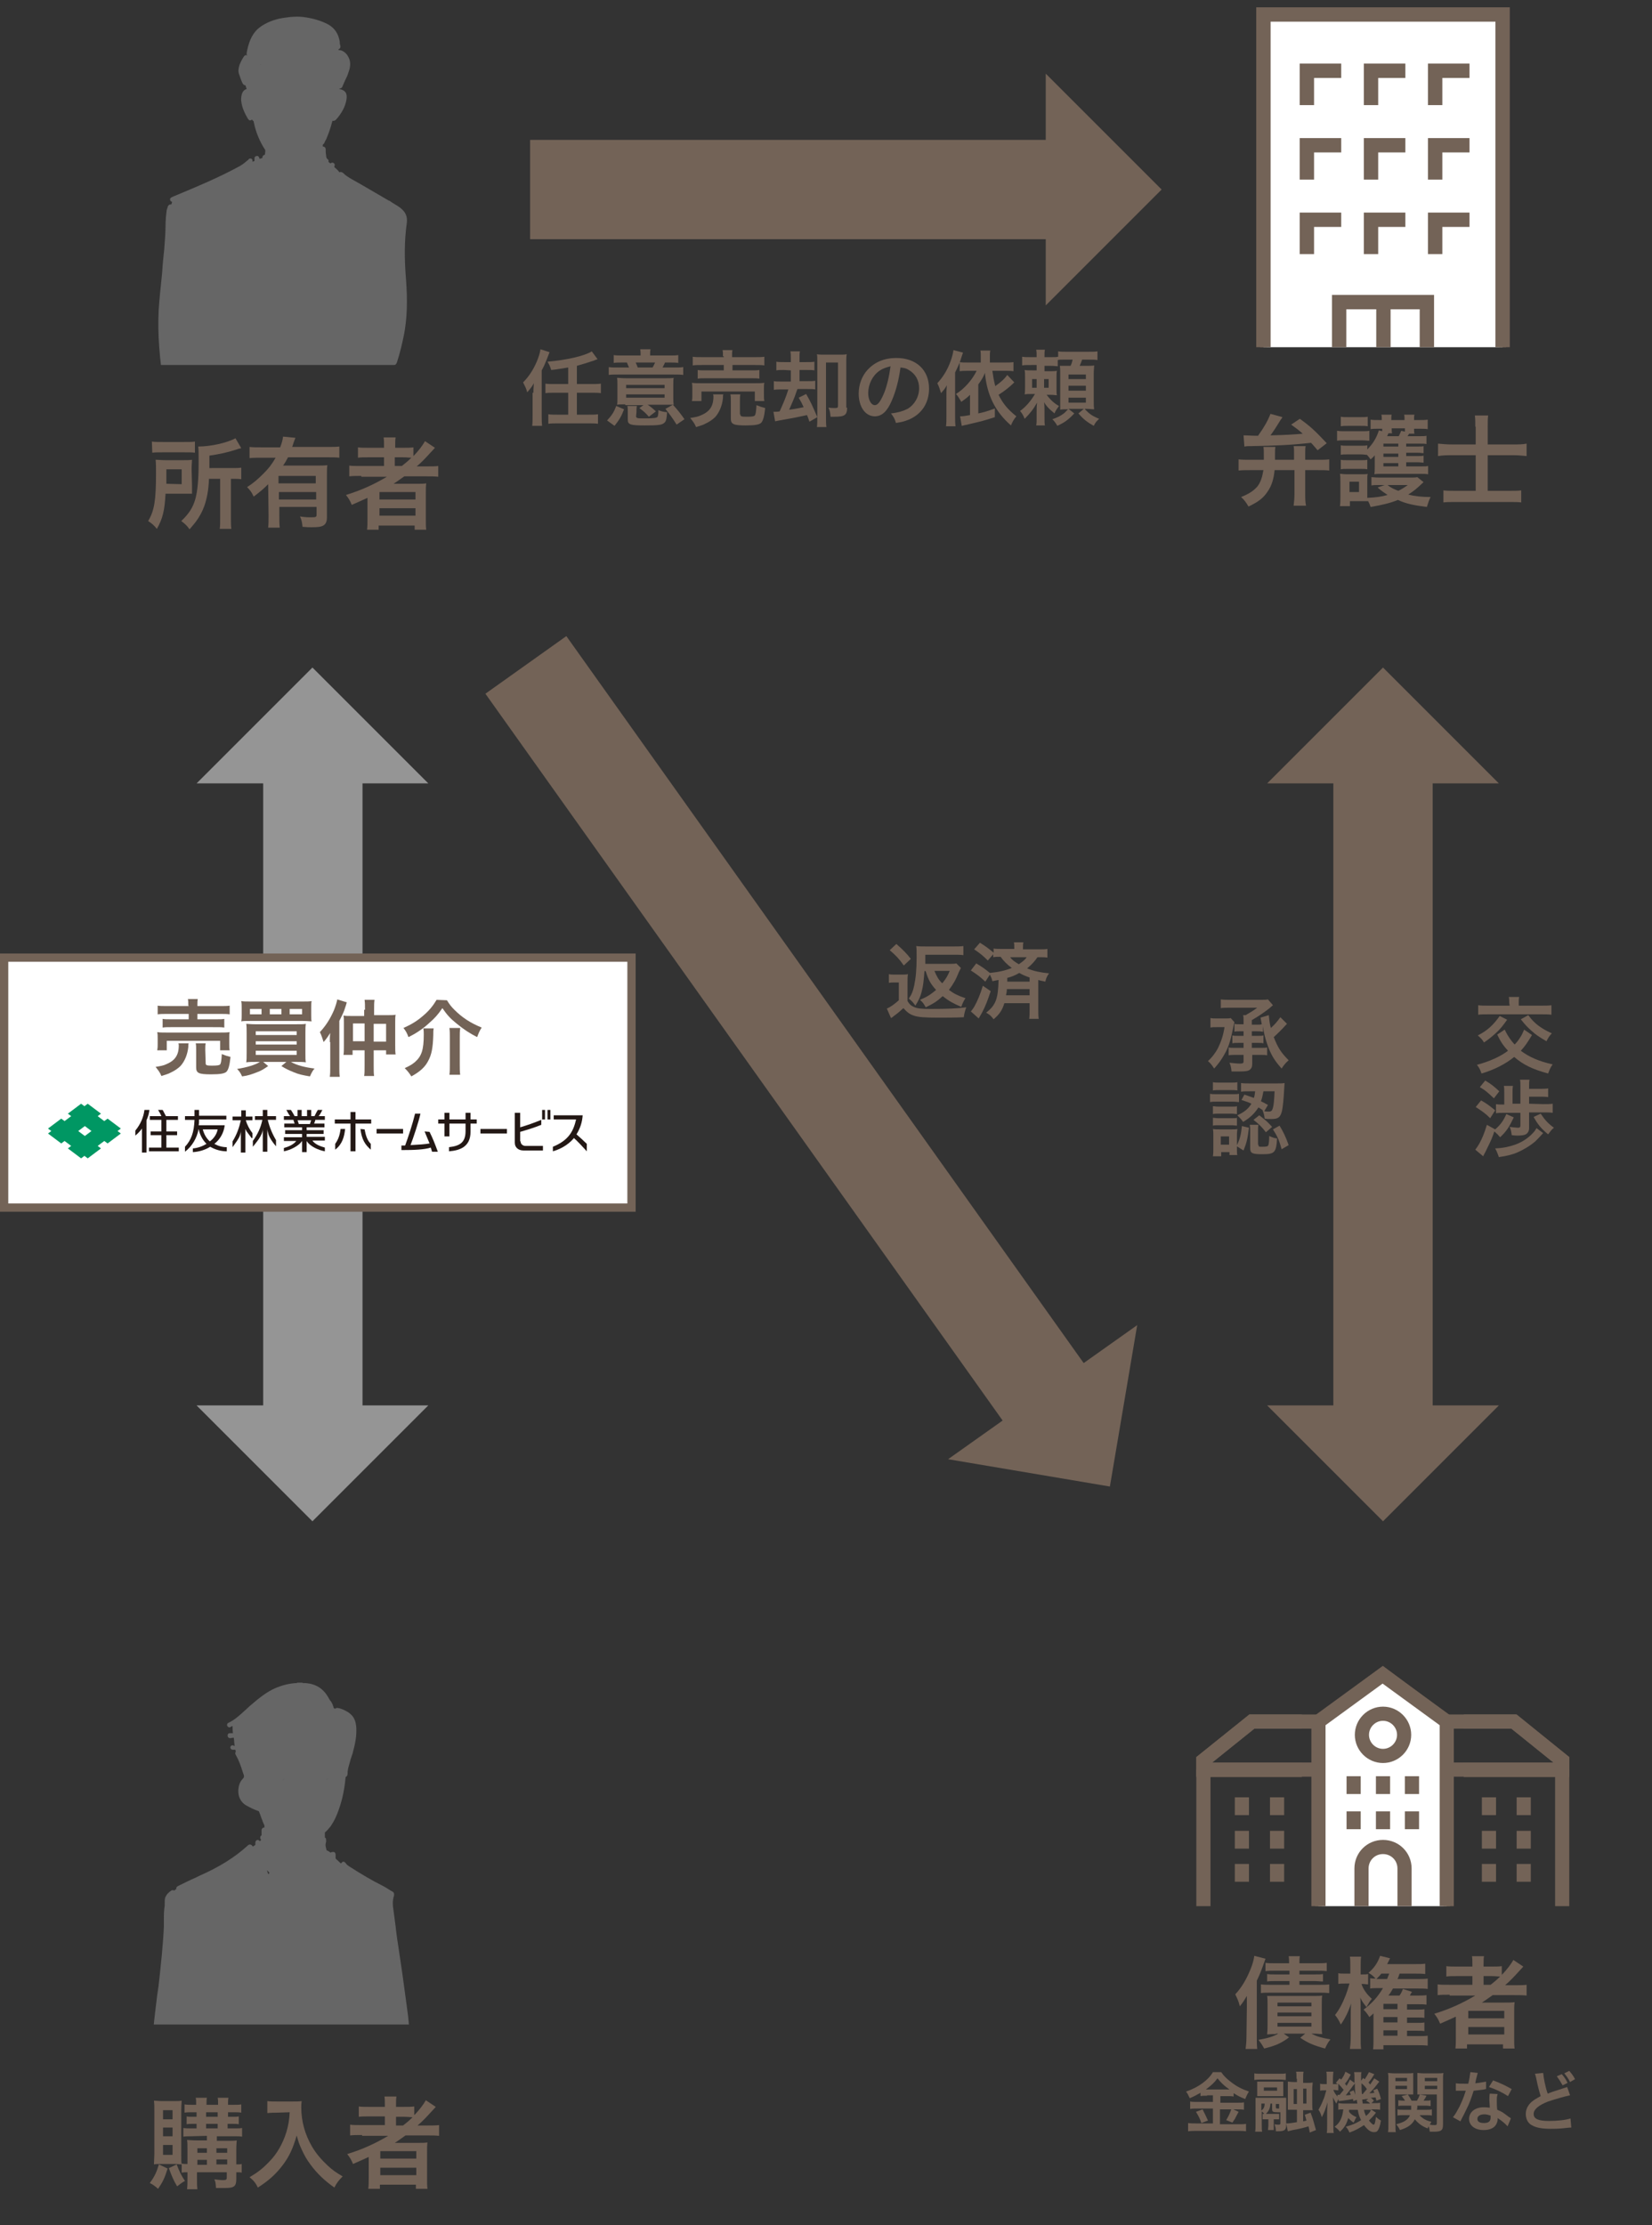 <?xml version="1.0" encoding="utf-8"?>
<!-- Generator: Adobe Illustrator 26.5.3, SVG Export Plug-In . SVG Version: 6.00 Build 0)  -->
<svg version="1.1" id="レイヤー_1" xmlns="http://www.w3.org/2000/svg" xmlns:xlink="http://www.w3.org/1999/xlink" x="0px"
	 y="0px" viewBox="0 0 399.2 537.7" style="enable-background:new 0 0 399.2 537.7;" xml:space="preserve">
<rect x="0" y="0" width="399.2" height="537.7" fill="#333333" stroke="none"/>
<style type="text/css">
	.st0{fill:#736357;}
	.st1{clip-path:url(#SVGID_00000048500268968057057150000004974817090392341406_);fill:#666666;}
	.st2{fill:#FFFFFF;stroke:#736357;stroke-width:1.649;stroke-miterlimit:10;}
	.st3{fill:none;stroke:#736357;stroke-width:3.471;stroke-miterlimit:10;}
	.st4{fill:none;stroke:#736357;stroke-width:3.422;stroke-miterlimit:10;}
	.st5{fill:#FFFFFF;stroke:#736357;stroke-width:1.572;stroke-miterlimit:10;}
	.st6{fill:#959595;}
	.st7{clip-path:url(#SVGID_00000020388669455262461930000011860603899212800696_);fill:#666666;}
	.st8{fill:#FFFFFF;stroke:#736357;stroke-width:2;stroke-miterlimit:10;}
	.st9{fill:#231815;}
	.st10{fill:#009763;}
</style>
<g>
	<rect x="128.1" y="33.8" class="st0" width="134.9" height="24"/>
	<polygon class="st0" points="280.7,45.8 252.7,73.8 252.7,17.8 	"/>
</g>
<g>
	<g>
		<path class="st0" d="M128.9,94.9c0-0.5,0-0.8,0.1-2.3c-0.4,0.8-1,1.5-1.6,2.2c-0.2-0.9-0.6-1.6-1-2.4c1.3-1.3,2.4-2.9,3.3-5
			c0.5-1.2,0.8-2.2,0.9-3l2.2,0.7l-0.7,1.8c-0.4,1-0.7,1.7-1.2,2.6v10.9c0,0.9,0,1.7,0.1,2.5h-2.4c0.1-0.7,0.1-1.5,0.1-2.5v-5.5
			H128.9z M137.3,88.8c-1.3,0.2-2.9,0.5-4.1,0.6c-0.3-0.9-0.4-1.2-0.9-2c4.6-0.4,9-1.4,10.7-2.5l1.4,1.9c-0.4,0.1-0.5,0.2-1.1,0.4
			c-1.5,0.5-2.5,0.8-3.9,1.2v4.4h3.5c0.9,0,1.6,0,2.3-0.1V95c-0.6-0.1-1.3-0.1-2.3-0.1h-3.5v5.3h2.8c1,0,1.7,0,2.3-0.1v2.3
			c-0.7-0.1-1.4-0.1-2.3-0.1h-7.4c-0.9,0-1.6,0-2.3,0.1v-2.3c0.6,0.1,1.3,0.1,2.3,0.1h2.5v-5.3h-3.2c-1,0-1.6,0-2.3,0.1v-2.3
			c0.6,0.1,1.3,0.1,2.3,0.1h3.2V88.8z"/>
		<path class="st0" d="M146.7,101.6c1.2-1.3,1.7-2.1,2.2-3.5l1.9,0.8c-0.6,1.6-1.1,2.5-2.3,4L146.7,101.6z M154.8,85.7
			c0-0.4,0-0.8-0.1-1.3h2.5c-0.1,0.4-0.1,0.8-0.1,1.3v0.2h4.7c1,0,1.5,0,2.1-0.1v1.9c-0.6-0.1-1.1-0.1-2.1-0.1h-1.1
			c-0.2,0.4-0.3,0.7-0.6,1.2h2.7c1.2,0,1.7,0,2.3-0.1v1.9c-0.6-0.1-1.1-0.1-2.3-0.1h-13.4c-1.2,0-1.7,0-2.3,0.1v-1.9
			c0.6,0.1,1.2,0.1,2.4,0.1h2.5c-0.2-0.4-0.3-0.7-0.5-1.2h-1.1c-1,0-1.5,0-2.1,0.1v-1.9c0.6,0.1,1.2,0.1,2.1,0.1h4.4L154.8,85.7
			L154.8,85.7z M151.1,97.7c-0.9,0-1.4,0-2,0.1c0.1-0.4,0.1-0.8,0.1-1.5v-3.2c0-0.8,0-1.3-0.1-1.8c0.6,0,1.1,0.1,2.2,0.1h9.3
			c1.2,0,1.6,0,2.2-0.1c-0.1,0.4-0.1,0.9-0.1,1.8v3c0,0.7,0,1.1,0.1,1.7c-0.3,0-0.3,0-0.7,0c-0.1,0-0.3,0-0.5,0s-0.4,0-0.6,0h-4.5
			c0.6,0.4,0.9,0.6,2,1.6l-1.7,1.3c-0.9-1-1-1.1-2.3-2.1l1-0.7h-4.4V97.7z M151.3,93.8h9.3V93h-9.3V93.8z M151.3,96.1h9.3v-0.8h-9.3
			V96.1z M153.7,100.6c0,0.2,0.1,0.3,0.3,0.4s1,0.1,1.7,0.1c2.3,0,3-0.1,3.2-0.4c0.1-0.2,0.2-0.7,0.2-1.6c0.7,0.3,1.1,0.4,2.1,0.5
			c-0.1,1.5-0.2,2.1-0.6,2.5c-0.6,0.6-1.4,0.7-4.8,0.7c-3.5,0-4.1-0.2-4.1-1.4v-1.8c0-0.7,0-1.1-0.1-1.5h2.3
			c-0.1,0.5-0.1,0.8-0.1,1.5L153.7,100.6L153.7,100.6z M157.7,88.8c0.2-0.4,0.4-0.7,0.6-1.2h-4.7c0.2,0.4,0.3,0.6,0.5,1.2H157.7z
			 M163.5,102.6c-1-1.6-1.6-2.4-2.7-3.8l1.8-1c1.2,1.3,1.9,2.2,2.8,3.5L163.5,102.6z"/>
		<path class="st0" d="M174.8,95.3c-0.1,0.2-0.1,0.4-0.1,0.9c-0.2,1.9-0.9,3.5-1.9,4.6c-0.6,0.6-1.5,1.2-2.4,1.6
			c-0.5,0.3-1,0.4-2.2,0.8c-0.4-1-0.8-1.4-1.4-2.2c1.2-0.2,1.9-0.3,2.7-0.7c1.4-0.6,2.2-1.4,2.6-2.5c0.2-0.5,0.3-1.3,0.3-1.9
			c0-0.2,0-0.4-0.1-0.6L174.8,95.3z M167.2,96.9c0.1-0.5,0.1-0.9,0.1-1.4V94c0-0.6,0-1-0.1-1.5c0.6,0.1,1.2,0.1,2.1,0.1h13.2
			c1,0,1.5,0,2.2-0.1c-0.1,0.4-0.1,0.8-0.1,1.4v1.5c0,0.6,0,1,0.1,1.5h-2.3v-2.3h-12.9v2.3H167.2z M174.7,86.1c0-0.7,0-1.1-0.1-1.5
			h2.4c-0.1,0.4-0.1,0.8-0.1,1.5v0.2h5.4c1.1,0,1.9,0,2.4-0.1v2.1c-0.6-0.1-1.3-0.1-2.3-0.1H177v1.3h4.5c1,0,1.5,0,2-0.1v2.1
			c-0.6-0.1-1-0.1-2-0.1h-10.9c-0.9,0-1.4,0-2,0.1v-2.1c0.5,0.1,1,0.1,2,0.1h4.3v-1.3h-5.1c-1.1,0-1.7,0-2.4,0.1v-2.1
			c0.5,0.1,1.3,0.1,2.4,0.1h5.1v-0.2H174.7z M178.9,100.1c0,0.5,0.2,0.6,1.5,0.6c1.4,0,1.8-0.1,2-0.3c0.2-0.3,0.3-0.8,0.4-2.5
			c0.7,0.3,1.3,0.5,2.1,0.7c-0.2,2-0.5,3.1-1,3.6c-0.5,0.4-1.4,0.6-3.7,0.6c-3,0-3.6-0.3-3.6-1.7V97c0-0.8,0-1.2-0.1-1.7h2.4
			c-0.1,0.5-0.1,0.8-0.1,1.6v3.2H178.9z"/>
		<path class="st0" d="M189.5,89.4c-1,0-1.4,0-1.9,0.1v-2.1c0.5,0.1,1,0.1,1.9,0.1h1.6v-0.7c0-0.8,0-1.3-0.1-1.9h2.3
			c-0.1,0.4-0.1,0.9-0.1,1.8v0.8h1.6c1,0,1.5,0,2-0.1v2.1c-0.5-0.1-0.9-0.1-2-0.1h-1.6v2.7h1.8c1.1,0,1.5,0,2-0.1v2.1
			c-0.5-0.1-1-0.1-2-0.1h-2.3c-0.1,0.3-0.1,0.3-0.3,0.8c-0.4,1.3-1.1,2.8-1.7,4.2c1.6-0.2,2.4-0.4,3.5-0.6c-0.4-0.9-0.6-1.3-1.2-2.3
			l1.8-0.9c1.2,2.1,1.4,2.6,2.7,5.6l-1.9,1.1c-0.3-0.9-0.4-1.2-0.6-1.6c-2.3,0.5-2.7,0.6-6.7,1.3c-0.4,0.1-0.6,0.1-1,0.2l-0.4-2.3
			c0.1,0,0.2,0,0.3,0c0.3,0,0.7,0,1.2-0.1c1-2.2,1.5-3.4,2.1-5.3H189c-0.9,0-1.4,0-2,0.1v-2.1c0.5,0.1,0.9,0.1,2,0.1h2.1v-2.7
			L189.5,89.4L189.5,89.4z M204.7,98.5c0,1.8-0.6,2.2-3,2.2c-0.3,0-0.5,0-1,0c-0.1-0.9-0.1-1.3-0.5-2.2c0.7,0.1,1.2,0.1,1.6,0.1
			c0.6,0,0.7-0.1,0.7-0.6V87.6h-2.9v13.2c0,1.1,0,1.7,0.1,2.4h-2.3c0.1-0.6,0.1-1.3,0.1-2.3V87.2c0-0.8,0-1.2-0.1-1.6
			c0.6,0.1,1.1,0.1,1.8,0.1h3.7c0.7,0,1.3,0,1.7-0.1c-0.1,0.6-0.1,1-0.1,1.8v11.1H204.7z"/>
		<path class="st0" d="M215.5,96.8c-1.1,2.6-2.4,3.8-4.1,3.8c-2.3,0-3.9-2.3-3.9-5.5c0-2.2,0.8-4.3,2.2-5.8c1.7-1.8,4-2.8,6.9-2.8
			c4.8,0,7.9,2.9,7.9,7.4c0,3.5-1.8,6.2-4.9,7.5c-1,0.4-1.7,0.6-3.1,0.8c-0.3-1.1-0.6-1.5-1.2-2.3c1.8-0.2,3-0.6,4-1.1
			c1.7-1,2.8-2.9,2.8-5c0-1.9-0.9-3.5-2.5-4.4c-0.6-0.4-1.1-0.5-2-0.6C217.2,91.8,216.5,94.5,215.5,96.8z M212.5,89.6
			c-1.7,1.2-2.7,3.3-2.7,5.4c0,1.6,0.7,2.9,1.6,2.9c0.7,0,1.3-0.8,2.1-2.6c0.8-1.8,1.4-4.5,1.7-6.8C214.1,88.8,213.4,89,212.5,89.6z
			"/>
		<path class="st0" d="M228.7,95.3c0-0.6,0-1.1,0.1-2.2c-0.5,0.9-0.8,1.2-1.4,1.9c-0.3-1-0.5-1.6-0.9-2.4c1.3-1.4,2.4-3.1,3.2-5.3
			c0.4-1.1,0.6-2,0.7-2.7l2.3,0.6c-0.1,0.3-0.1,0.4-0.3,0.9c-0.4,1.4-0.9,2.5-1.6,3.9v10.7c0,0.9,0,1.6,0.1,2.3h-2.3
			c0.1-0.8,0.1-1.4,0.1-2.3L228.7,95.3L228.7,95.3z M245.1,92.4c-1.2,1.2-2.4,2.1-3.8,3c1.1,2.2,2.2,3.5,4.3,5.2
			c-0.6,0.7-1,1.4-1.3,2.2c-3.8-3.3-5.8-7.3-6.3-12.7c-0.4,1-0.6,1.4-1.6,2.8v7c1.4-0.3,2.1-0.5,4-1.2v2.1c-2.8,0.9-2.8,0.9-7.1,1.9
			c-0.6,0.1-0.7,0.2-0.9,0.2l-0.4-2.3c0.7,0,1.3-0.1,2.4-0.3v-4.9c-0.7,0.7-1,0.9-2.1,1.7c-0.5-0.8-0.8-1.4-1.3-1.9
			c2-1.2,4-3.5,5-5.6h-2c-0.9,0-1.4,0-2.1,0.1v-2.2c0.6,0.1,1.1,0.1,2.1,0.1h3v-1.5c0-0.6,0-1-0.1-1.4h2.4c-0.1,0.5-0.1,0.8-0.1,1.4
			v1.5h3.5c1,0,1.6,0,2.2-0.1v2.2c-0.6-0.1-1.4-0.1-2.2-0.1h-2.9c0.2,1.4,0.3,2.1,0.7,3.7c1.4-1,2.2-1.7,2.9-2.7L245.1,92.4z"/>
		<path class="st0" d="M255.7,88.5c-0.5,0-0.9-0.1-1.7-0.1h-1.6v1.3h1.3c0.8,0,1.2,0,1.7-0.1c-0.1,0.5-0.1,0.7-0.1,1.6v2.7
			c0,0.9,0,1.2,0.1,1.6c-0.5,0-0.8-0.1-1.6-0.1h-0.9c1,1.3,1.9,2.1,3,2.7c-0.5,0.7-0.8,1.1-1.1,1.8c-0.2-0.2-0.2-0.2-0.8-0.7
			s-1.3-1.3-1.7-2c0.1,0.9,0.1,1.6,0.1,2.3v1.3c0,1.1,0,1.5,0.1,2h-2.1c0.1-0.6,0.1-1,0.1-2v-1.3c0-0.7,0-1.3,0.1-2.2
			c-0.9,1.6-1.7,2.6-3,3.9c-0.3-0.8-0.6-1.3-1.1-1.9c1.3-0.9,2.6-2.4,3.6-4.1h-0.8c-0.8,0-1.1,0-1.7,0.1c0.1-0.5,0.1-1,0.1-1.8v-2.3
			c0-0.8,0-1.2-0.1-1.8c0.5,0.1,0.9,0.1,1.9,0.1h1v-1.3h-1.3c-1,0-1.6,0-2.2,0.1v-2.1c0.6,0.1,1.1,0.1,2.2,0.1h1.3
			c0-0.9,0-1.3-0.1-1.8h2.1c-0.1,0.4-0.1,0.8-0.1,1.7v0.1h1.7c0.9,0,1.2,0,1.6-0.1v-1.3c0.6,0.1,1.1,0.1,2.1,0.1h5.2
			c1.1,0,1.6,0,2.2-0.1V87c-0.6-0.1-1.1-0.1-2.2-0.1h-1.5c-0.2,0.6-0.4,1-0.6,1.5h1.6c1.1,0,1.5,0,1.9-0.1c0,0.5-0.1,1.1-0.1,1.9
			v6.6c0,0.8,0,1.5,0.1,2.1c-0.7,0-1.1-0.1-1.7-0.1h-0.6c1.1,1.2,1.8,1.7,3.5,2.4c-0.6,0.6-0.8,0.7-1.3,1.7c-1.6-0.9-2.5-1.6-3.7-3
			l1.3-1.1h-3.7l1.4,1.1c-1.5,1.6-2.4,2.2-4.1,3c-0.4-0.7-0.7-1.1-1.2-1.6c1.2-0.4,2-0.8,2.9-1.5c0.3-0.3,0.4-0.4,0.9-0.9h-0.3
			c-0.7,0-1.2,0-1.6,0.1c0-0.6,0-1,0-1.8v-6.9c0-0.9,0-1.3-0.1-1.9c0.5,0,0.8,0,1.7,0h0.9c0.3-0.6,0.4-1.1,0.5-1.5H257
			c-0.7,0-1.1,0-1.4,0.1v1.5H255.7z M249.4,91.6v2.1h1.1v-2.1H249.4z M252.3,93.7h1.1v-2.1h-1.1V93.7z M258.2,91.6h4.2v-1.1h-4.2
			V91.6z M258.2,94.4h4.2v-1.2h-4.2V94.4z M258.2,97.3h4.2v-1.2h-4.2V97.3z"/>
	</g>
</g>
<polygon class="st0" points="346.2,219 346.2,219 346.2,189.3 362.2,189.3 334.2,161.3 306.2,189.3 322.2,189.3 322.2,248 
	322.2,248 322.2,339.6 306.2,339.6 334.2,367.6 362.2,339.6 346.2,339.6 "/>
<g>
	<g>
		<g>
			<path class="st0" d="M40.5,524c-0.7,2.3-1.2,3.3-2.3,4.9c-0.8-0.7-1.2-1-2-1.4c1.1-1.5,1.6-2.5,2.2-4.5L40.5,524z M38.9,522.9
				c-0.8,0-1.2,0-1.7,0.1c0-0.7,0.1-1.7,0.1-2.5V510c0-1,0-1.6-0.1-2.4c0.6,0,1.1,0.1,2,0.1H42c0.9,0,1.4,0,1.9-0.1
				c0,0.5-0.1,1-0.1,2.2v10.9c0,1.4,0,1.7,0.1,2.3c-0.5,0-0.9-0.1-1.7-0.1H38.9z M39.4,512.1h2.3v-2.2h-2.3V512.1z M39.4,516.2h2.3
				v-2.1h-2.3V516.2z M39.4,520.7h2.3v-2.4h-2.3V520.7z M42.7,523c0.6,1.6,1.1,2.7,2,4c-0.6,0.3-1,0.6-1.9,1.3
				c-0.9-1.5-1.3-2.5-2-4.4L42.7,523z M46.3,516.2c-0.9,0-1.4,0-2,0.1v-2.1c0.6,0.1,1.1,0.1,2,0.1h1.2v-1.1h-0.7
				c-0.7,0-1.2,0-1.7,0.1v-1.9c0.5,0.1,0.5,0.1,1.7,0.1h0.7v-1.1h-1.1c-0.8,0-1.2,0-1.8,0.1v-2c0.6,0.1,1,0.1,1.8,0.1h1
				c0-0.9,0-1.2-0.1-1.7H50c-0.1,0.4-0.1,0.8-0.1,1.7h2.8c0-1.1,0-1.2-0.1-1.7h2.6c-0.1,0.5-0.1,0.9-0.1,1.7h1.4
				c0.8,0,1.3,0,1.8-0.1v2c-0.6-0.1-1-0.1-1.7-0.1h-1.5v1.1h1c0.7,0,1.2,0,1.6-0.1v1.9c-0.4-0.1-1-0.1-1.7-0.1h-1v1.1h1.6
				c1,0,1.4,0,1.9-0.1v2.1c-0.5-0.1-1-0.1-1.9-0.1h-4.2v1.1H55c1,0,1.6,0,2.2-0.1c0,0.3-0.1,1.2-0.1,2v3.8c0.6,0,0.9,0,1.3-0.1v2.1
				c-0.4-0.1-0.6-0.1-1.3-0.1v1.6c0,1.8-0.5,2.2-2.7,2.2c-0.7,0-1.2,0-2.2,0c-0.1-1.2-0.1-1.4-0.4-2.1c0.8,0.1,1.5,0.2,2,0.2
				c0.8,0,1-0.1,1-0.6v-1.3h-7.2v1.1c0,1.7,0,2.1,0.1,3h-2.5c0.1-0.9,0.1-1.4,0.1-3v-1.1c-0.6,0-0.9,0-1.4,0.1v-2.2
				c0.5,0.1,0.8,0.1,1.4,0.1v-3.6c0-1,0-1.5-0.1-2.2c0.6,0,1.2,0.1,2.3,0.1H50v-1.1L46.3,516.2L46.3,516.2z M50,519.1h-2.3v1.1H50
				V519.1z M50,521.9h-2.3v1.2H50V521.9z M49.8,511.5h2.8v-1.1h-2.8V511.5z M49.8,514.3h2.8v-1.1h-2.8V514.3z M54.9,520.2v-1.1h-2.6
				v1.1H54.9z M54.9,523v-1.2h-2.6v1.2H54.9z"/>
			<path class="st0" d="M66.9,510.5c-0.6,0-1.4,0-2.3,0.1v-2.9c0.7,0.1,1.2,0.1,2.3,0.1h3.8c1,0,1.6,0,2.2-0.1
				c-0.1,0.7-0.1,0.9-0.1,1.5c0,3.4,0.9,6.6,2.6,9.5c1,1.7,2.2,3.1,3.8,4.6c1.2,1.1,1.9,1.6,3.6,2.6c-0.9,0.9-1.4,1.5-2,2.7
				c-2.4-1.7-4.2-3.4-5.8-5.6c-0.9-1.2-1.4-2.1-2.1-3.6c-0.6-1.3-0.8-1.9-1.2-3.4c-0.9,3.1-1.8,5.1-3.4,7.2c-1.5,2-3.3,3.7-6,5.4
				c-0.5-1.1-1.1-1.8-2-2.5c2-1.2,3.2-2.1,4.8-3.8c1.9-1.9,3.3-4.5,4.1-7.1c0.5-1.7,0.7-2.9,0.8-4.8L66.9,510.5L66.9,510.5z"/>
			<path class="st0" d="M87.5,515.9c-1.2,0-2,0-2.9,0.1v-2.6c0.6,0.1,1.6,0.1,2.9,0.1H93v-2.1h-3.6c-1.3,0-2,0-2.7,0.1V509
				c0.6,0.1,1.6,0.1,2.8,0.1H93v-0.4c0-0.9,0-1.5-0.1-2.1h2.9c-0.1,0.6-0.1,1.1-0.1,2.1v0.4h1.7c1.2,0,2,0,2.7-0.1v2.1
				c1.3-1.3,2.3-2.7,2.8-3.6l2.4,1.6c-0.2,0.2-0.5,0.6-1.1,1.2c-1,1.1-2,2.2-3.3,3.3h2.5c1.2,0,2,0,2.7-0.1v2.6
				c-0.8-0.1-1.8-0.1-3-0.1H98c-0.9,0.6-1.5,1.1-2.6,1.8c0.5,0,1.3,0,1.9,0h3.5c1.2,0,1.8,0,2.5-0.1c-0.1,0.7-0.1,1.3-0.1,2.6v5.9
				c0,1.2,0,2.1,0.1,2.7h-2.8v-1h-8.7v1H89c0.1-0.8,0.1-1.7,0.1-2.7v-3.7c0-0.4,0-0.9,0-1.3c-1.5,0.7-2,0.9-3.8,1.7
				c-0.4-1-0.7-1.5-1.4-2.4c3.6-1.1,6.7-2.5,9.9-4.4h-6.3V515.9z M91.9,521.6h8.7v-1.8h-8.7V521.6z M91.9,525.6h8.7v-1.8h-8.7V525.6
				z M97.4,513.6c0.9-0.7,1.5-1.2,2.3-2c-0.6,0-1.1-0.1-2-0.1h-2v2.1H97.4z"/>
		</g>
	</g>
	<g>
		<g>
			<defs>
				<rect id="SVGID_1_" x="17.8" y="401" width="107" height="88.2"/>
			</defs>
			<clipPath id="SVGID_00000105408285113866372230000001536699227252014482_">
				<use xlink:href="#SVGID_1_"  style="overflow:visible;"/>
			</clipPath>
			<path style="clip-path:url(#SVGID_00000105408285113866372230000001536699227252014482_);fill:#666666;" d="M99.9,500.4
				c-0.2-2.7-0.5-5.4-0.8-8v-0.2c-0.1-1-0.2-2.1-0.3-3.1c-0.1-1.4-0.3-2.9-0.5-4.3c-0.7-5.3-1.3-9.6-1.9-13.5
				c-0.3-1.9-0.6-3.9-0.8-5.8c-0.2-1.3-0.3-2.5-0.5-3.8c-0.2-1.2-0.3-2.4,0.1-3.6c0.1-0.5,0-0.9-0.5-1.1c-0.2-0.1-0.4-0.2-0.5-0.3
				c-0.5-0.3-1.1-0.7-1.7-1c-2.6-1.3-5.3-2.9-8.1-4.7l0,0c-0.3-0.2-0.6-0.4-0.8-0.7c-0.4-0.6-0.8-0.6-1.2,0
				c-0.4-0.4-0.9-0.8-1.3-1.2c0-0.1,0-0.1,0-0.2v-0.2c0-0.1,0-0.3,0-0.4c0-0.7-0.3-0.8-0.6-0.8c-0.1,0-0.3,0-0.5,0.1
				c0,0-0.1,0-0.1,0.1c-0.3-0.3-0.7-0.5-1-0.6V447c0-0.1-0.1-0.3-0.1-0.4c-0.1-0.4-0.2-0.7-0.1-1.1c0-0.2,0.1-0.3,0.1-0.5
				c0-0.1,0-0.2,0-0.3c0-0.2,0-0.4-0.1-0.5c0-0.1-0.1-0.1-0.2-0.2v-1.2c0.5-0.4,1-1,1.4-1.5c0.6-0.9,1.1-1.8,1.5-2.8
				c1.1-2.7,1.8-5.6,2.1-8.9v-0.1v-0.1c0.5-0.2,0.5-0.7,0.5-1c0-0.1,0-0.2,0-0.3c0.1-1,0.5-2,0.7-2.9c0.2-0.5,0.3-1,0.5-1.5
				c0.6-2.2,1-4.1,0.9-6.2c-0.1-1.5-0.5-2.6-1.5-3.4c-0.7-0.6-1.6-1-2.5-1.3l0,0c-0.2,0-0.4-0.1-0.6-0.1s-0.4,0.1-0.6,0.2l0,0
				c-0.1-0.1-0.2-0.2-0.3-0.2c0-0.3-0.1-0.5-0.2-0.7v-0.1c-0.2-0.4-0.4-0.8-0.7-1.1c-0.1-0.2-0.3-0.5-0.4-0.7
				c-1.2-2.1-3-3.2-5.4-3.4c-0.1,0-0.1,0-0.2,0h-0.2c-0.2,0-0.3,0-0.5-0.1h-0.1h-1c-0.1,0-0.2,0.1-0.2,0.1s0,0-0.1,0h-0.1
				c-1.7,0.1-3.2,0.5-4.7,1.1c-2.4,1-4.3,2.6-6.4,4.4c-0.4,0.4-0.8,0.7-1.2,1.1c-1.2,1.1-2.5,2.3-4,3c-0.3,0.1-0.4,0.4-0.3,0.7
				c0.1,0.2,0.3,0.4,0.5,0.4c0.1,0,0.2,0,0.3-0.1s0.3-0.1,0.4-0.2c0,0,0,0,0.1,0c0,0.6,0,1.1,0.1,1.7h-0.2c-0.2,0-0.4,0-0.5,0
				c-0.4,0-0.6,0.2-0.6,0.6c0,0.3,0.2,0.6,0.6,0.6h0.1c0.2,0,0.4-0.1,0.6-0.1c0.1,0,0.1,0,0.2,0c0.1,0.7,0.1,1.4,0.2,2l0,0
				c-0.1,0-0.1,0-0.2-0.1c-0.3-0.1-0.5-0.1-0.7,0.1c-0.1,0.1-0.2,0.3-0.1,0.5c0.1,0.4,0.5,0.4,0.6,0.4s0.3,0,0.4,0h0.2
				c0,0.1,0,0.3,0.1,0.4l0,0c-0.2,0.3-0.2,0.6,0,0.9c0.7,1.2,1.2,2.6,1.6,3.9l0.2,0.6c0.2,0.5,0.3,0.8-0.2,1.3c-0.7,0.7-1.1,2-1,3.3
				s0.8,2.4,1.8,3c0.9,0.5,1.8,1,3,1.4c0.2,0.1,0.2,0.1,0.2,0.2c0.2,0.4,0.3,0.8,0.5,1.3c0.1,0.4,0.3,0.7,0.4,1.1
				c0.1,0.3,0.3,0.6,0.4,0.9c0,0.2,0,0.4,0,0.5h-0.1l0,0c-0.3,0-0.5,0.2-0.6,0.6c0,0.2,0,0.4,0,0.6s0,0.3,0,0.5v0.1
				c0,0.1,0,0.1,0,0.1c-0.2,0.1-0.3,0.2-0.3,0.4c-0.1,0.3,0.1,0.5,0.2,0.7l0,0c-0.1,0.1-0.2,0.2-0.3,0.3c-0.1-0.1-0.3-0.3-0.5-0.3
				c-0.1,0-0.2,0-0.3,0.1c-0.2,0.1-0.3,0.3-0.3,0.6c0,0.1,0,0.2,0,0.3v0.1c0,0,0,0,0,0.1c-0.2,0.1-0.4,0.3-0.6,0.4
				c-0.2-0.3-0.4-0.5-0.7-0.5c-0.2,0-0.4,0.1-0.7,0.4c-3,2.7-6.6,5-11.6,7.2l-0.8,0.4c-1.4,0.6-2.8,1.3-4.2,2
				c-0.2,0.1-0.6,0.3-0.5,0.8c-0.2,0-0.3,0.2-0.4,0.3h-0.1c-0.3-0.1-0.6-0.1-0.8,0.1c-0.6,0.4-1.1,0.9-1.4,1.7
				c-0.1,0.4-0.1,0.8-0.1,1.2c0,0.3,0,0.5,0,0.7c-0.2,1.1-0.2,2.2-0.2,3.3c0,0.5,0,1.1,0,1.7c-0.2,4.4-0.7,9.2-1.3,14.5
				c-0.1,0.7-0.2,1.3-0.3,2c-0.5,4.2-1.1,8.6-1.3,13c0,0.1,0,0.2,0,0.3c0,0.3,0,0.6-0.2,0.9v0.1v2.7v0.1c0.1,0.1,0.1,0.3,0.1,0.4
				s0,0.3,0,0.4l0.1,0.5c0.2,0.9,0.5,1.9,0.6,2.8c0.5,3.1,0.9,6.4,1.2,9.5l0.2,1.6c0.1,1.1,0.2,2.2,0.3,3.3c0.2,2.2,0.5,4.5,0.8,6.7
				l0.3,2c0.2,1.5,0.4,3,0.6,4.5c0,0.2,0.1,0.8,0.7,0.8c0,0,0,0,0.1,0c0,0,0,0,0.1,0c0,0,0,0,0,0.1c0.5,1.6,1,3.2,1.8,4.7
				c0,0,0,0.1-0.1,0.1c0,0,0,0,0,0.1v0.1v0.1c-0.1,0.2-0.2,0.5,0,0.7c0.1,0.1,0.2,0.2,0.4,0.3c0.1,0,0.1,0,0.2,0
				c0.3,0,0.5-0.3,0.5-0.5v0.1c0.3,1,0.5,2,0.7,3c0.1,0.6,0.3,1.2,0.4,1.8l0.1,0.5c0.4,1.8,0.9,3.7,2.1,5.2l0,0l0,0
				c0.1,0.5,0.1,1,0.2,1.5c0,0,0,0-0.1,0c-0.3,0.2-0.6,0.5-0.3,1c0.2,0.4,0.3,0.8,0.4,1.3c0.4,1.9,0.7,3.9,0.9,5.6c0.1,1,0.2,2,0,3
				c-0.5,2.6-0.6,4.7-0.4,6.5c0.3,2.4,0.6,5.2,0.8,8c0.2,2.7,0.4,4.9,0.6,7c0.4,4.1,1,8.3,1.6,12.3c0.2,1.1,0.3,2.2,0.5,3.3
				c0,0.2,0.1,0.4,0.1,0.6c0.1,0.9,0.3,1.7,0.1,2.5c-0.2,1.2-0.3,2.5-0.4,4.1c-0.1,1.9,0.2,3.8,0.4,5.6l0.1,0.8
				c0.1,0.8,0.2,1.6,0.3,2.4c0.2,2,0.5,4,0.7,6.1c0.2,1.6,0.4,3,0.8,4.4c0.1,0.2,0.2,0.7,0.8,0.7l0,0c0,0,0,0,0.1,0
				c0.1,0.3,0.2,0.6,0.4,0.9l0,0c-0.3,0.2-0.4,0.4-0.4,0.7c0,0.2,0.2,0.4,0.5,0.5c0.2,0.1,0.4,0.1,0.6,0.2c0.3,0.1,0.7,0.1,1,0.1
				l0.4,0.1c0,0.2,0,0.5-0.1,0.7l0,0c-0.3,0-0.4,0.1-0.6,0.2c-0.1,0.1-0.2,0.3-0.2,0.5c0.1,1.7,0,3.4-0.1,5v0.7
				c-0.1,2.1-0.4,4.3-0.6,6.4c-0.1,0.9-0.2,1.8-0.3,2.8c-0.1,1.1-0.2,2.1-0.2,3.2v0.1c0,0.3,0,0.6,0.2,0.7c0.1,0.1,0.3,0.2,0.6,0.2
				l0,0h0.1c0.2,0.4,0.5,0.8,0.9,1.1l0,0v0.1c0,0.3,0.1,0.6,0.4,0.7c0.5,0.3,1.2,0.6,2,0.8c0.4,0.1,0.8,0.2,1.2,0.3l0.5,0.1l0,0h0.7
				c0.1,0,0.1,0,0.2-0.1l0,0c0,0,0,0,0.1,0c1.7-0.2,3.4-0.5,5.2-0.9c2.1-0.6,3-1.8,2.8-3.9c-0.1-1-0.3-1.9-0.5-2.8
				c-0.1-0.3-0.1-0.6-0.2-0.9c-0.3-1.8-0.7-3.5-1-5.3l-0.4-2.3l0,0c0.3-0.1,0.7,0,1.1,0c0,0.3,0.2,0.7,0.9,0.8c0.5,0,1,0.1,1.6,0.2
				c0.2,0,0.4,0.1,0.6,0.1c0.1,0,0.3,0,0.4,0.1c0.5,0.1,1.1,0.2,1.6,0.1c0.2-0.1,0.6-0.1,0.7-0.5c0.1-0.3,0.2-0.3,0.2-0.3
				c0.1,0,0.2,0,0.3,0h0.1c0.8,0.2,1.7,0.4,2.5,0.6c1,0.3,2,0.5,3,0.7c1.9,0.3,4,0.6,6.1,0.6l0,0c1.5,0,3.1-0.1,4.6-0.3h0.1
				c1.1-0.1,2.3-0.2,3.4-0.5c1-0.2,1.4-0.8,1.5-1.8c0.1-0.8-0.1-1.6-0.3-2.5c-0.3-1.2-1-2-2.2-2.3c-2.9-0.7-5.7-1.8-8.4-3
				c-1.8-0.8-4.1-2-6.1-3.7c-0.7-0.6-1.5-1.4-1.7-2.4c-0.1-0.4-0.4-0.6-0.8-0.4c0,0,0,0-0.1,0c-0.1-0.2,0-0.3,0-0.5c0,0,0,0,0.1,0
				l0.5-0.2c0.4-0.2,0.9-0.4,1.3-0.6c0.5-0.2,0.7-0.6,0.6-1l0,0c0.6-0.3,0.7-0.8,0.8-1.4c0.1,0,0.2,0.1,0.3,0.1
				c0.3,0,0.5-0.2,0.6-0.7c0.1-0.9,0.3-1.7,0.5-2.6c0.2-1.2,0.5-2.4,0.6-3.6c0.5-3.1,1-6.8,1.6-10.4c0.8-5,1.5-9.1,2.2-13
				c0.9-5.2,1.9-10.8,3.1-17.1c1-5.2,1.9-10.2,3.1-15.2c0.3-1.1,0.5-2.2,0.8-3.3c1-4.1,2-8.4,3-12.6c0.1-0.5,0.2-1,0.3-1.6
				c0.5-2.3,1-4.7,1.8-7c0.1-0.3,0.1-0.5,0-0.7s-0.3-0.3-0.6-0.4c0.1-0.3,0.1-0.7,0.2-1c0.1,0.1,0.3,0.2,0.5,0.2
				c0.1,0,0.2,0,0.3-0.1c0.4-0.3,0.2-0.8,0.1-0.9l-0.5-0.9c0,0,0-0.1-0.1-0.1c0.1-0.4,0.2-0.8,0.2-1.2c0.2-1,0.4-1.9,0.6-2.9l0,0
				l0,0c0.3-0.1,0.5-0.3,0.6-0.7v-0.5c0.1-1.8,0.3-3.7,0.4-5.5c0.1-1.1,0.1-2.1,0.1-3.2c0-0.7,0-1.4,0-2.2
				C100.1,506,100.1,503.2,99.9,500.4z M65.5,624.1c0.1-0.2,0.3-0.3,0.4-0.5l0,0C65.7,623.8,65.6,624,65.5,624.1z M65.1,452.5
				l-0.2,0.4l0,0c-0.2-0.3-0.3-0.6-0.4-1C64.7,452.1,64.9,452.3,65.1,452.5L65.1,452.5z M57.4,542.3L57.4,542.3
				c0.3-0.1,0.7-0.3,1-0.4C58.1,542,57.8,542.2,57.4,542.3z M79.3,429.7c-0.1,0.2-0.4,0.4-0.7,0.4l0,0
				C78.9,430.1,79.1,429.9,79.3,429.7z M68.8,429.8c-0.2,0.2-0.4,0.3-0.6,0.3l0,0C68.3,430.1,68.6,430,68.8,429.8z"/>
		</g>
	</g>
</g>
<g>
	<g>
		<path class="st0" d="M308,113.6c-0.2,2.1-0.7,3.8-1.7,5.2c-1,1.5-2.1,2.4-4.6,3.6c-0.6-1-1-1.6-1.8-2.3c2-0.8,3-1.5,3.9-2.5
			c0.8-1,1.2-2.2,1.5-4h-3.2c-1.1,0-1.9,0-2.8,0.1V111c0.8,0.1,1.7,0.1,2.8,0.1h3.3c0-0.5,0-0.6,0-0.6c0-1.6,0-2-0.1-2.5h2.9
			c-0.1,0.6-0.1,0.6-0.1,2c0,0.2,0,0.8,0,1.1h4.6v-1.7c0-0.6,0-1.2-0.1-1.6h2.9c-0.1,0.5-0.1,0.9-0.1,1.6v1.7h3c1.2,0,2.1,0,2.8-0.1
			v2.7c-0.7-0.1-1.6-0.1-2.8-0.1h-3v5.8c0,1.1,0,1.9,0.2,2.8h-3c0.1-0.9,0.2-1.7,0.2-2.8v-5.8C312.8,113.6,308,113.6,308,113.6z
			 M300.5,105.2c1,0,1.8,0.1,3.5,0.1c1.5-2.1,2.4-3.7,3-5.3l2.9,0.8c-0.2,0.4-0.3,0.4-0.6,0.9c-0.9,1.5-1.7,2.7-2.3,3.5
			c4-0.1,5.5-0.2,7.8-0.4c-0.9-0.8-1.4-1.2-2.8-2.2l2.1-1.4c2.4,1.7,3.8,3,6.5,5.9l-2.2,1.7c-0.8-0.9-1-1.2-1.6-1.8
			c-4.4,0.5-8.2,0.7-14.6,0.8c-0.7,0-0.9,0-1.5,0.1L300.5,105.2z"/>
		<path class="st0" d="M323.2,104.1c0.6,0.1,1,0.1,1.9,0.1h3.9c1,0,1.4,0,1.9-0.1v2.4c-0.5,0-0.8-0.1-1.8-0.1H325
			c-0.9,0-1.3,0-1.9,0.1v-2.4H323.2z M344,116.5c-1.8,1.7-2.3,2.1-3.7,3c1.5,0.4,3.3,0.6,5.4,0.6c-0.4,0.8-0.6,1.4-0.9,2.4
			c-3.2-0.4-5.1-0.8-7-1.7c-1.7,0.7-3.6,1.2-6.6,1.7c-0.2-0.5-0.2-0.7-0.6-1.4c-0.5,0-0.9,0-1.4,0h-3v1.2h-2.4
			c0.1-0.7,0.1-1.6,0.1-2.3v-3.7c0-0.7,0-1.2-0.1-1.8c0.5,0,0.9,0.1,1.6,0.1h3.7c0.8,0,1.1,0,1.4-0.1c-0.1,0.4-0.1,0.7-0.1,1.7v3.4
			c0,0.4,0,0.5,0,0.7c2.2-0.1,3.5-0.3,4.9-0.7c-0.9-0.6-1.5-1-2.4-1.8l1.7-0.6h-1.2c-0.8,0-1.4,0-2,0.1v-2c0.5,0,1,0.1,2,0.1h7.3
			c0.8,0,1.3,0,1.8-0.1L344,116.5z M340.1,112.7h3.4c0.9,0,1.2,0,1.6-0.1v2c-0.6-0.1-1.1-0.1-1.9-0.1h-9.4c-0.7,0-1.1,0-1.7,0.1
			c0.1-0.6,0.1-0.9,0.1-1.7v-1.7c0-0.2,0-0.8,0-1.2c-0.3,0.4-0.5,0.6-1,1c-0.4-0.5-0.5-0.7-0.9-1.1c-0.4,0-0.7-0.1-1.4-0.1h-3.4
			c-0.8,0-1,0-1.5,0.1v-2.3c0.5,0.1,0.7,0.1,1.5,0.1h3.4c0.8,0,1,0,1.5-0.1v1c1.3-1.3,2.2-2.7,2.8-4.6l0.8,0.2c0-0.3,0-0.3,0-0.6h-1
			c-0.7,0-1.2,0-1.8,0.1v-2.3c0.6,0.1,1.2,0.1,2,0.1h0.7c0-0.7,0-0.9-0.1-1.3h2.5c-0.1,0.3-0.1,0.4-0.1,1.3h3.2c0-0.8,0-0.9-0.1-1.3
			h2.5c-0.1,0.4-0.1,0.6-0.1,1.3h1.2c1,0,1.5,0,2.1-0.1v2.3c-0.6-0.1-1.2-0.1-2-0.1h-1.3c0,0.6,0,0.8,0.1,1.2h-1.3
			c-0.2,0.3-0.2,0.4-0.4,0.6h2.8c1,0,1.3,0,1.8-0.1v2c-0.5-0.1-0.7-0.1-1.8-0.1h-3.1v0.7h2.7c0.9,0,1.2,0,1.5-0.1v1.7
			c-0.4,0-0.7-0.1-1.5-0.1h-2.7v0.8h2.6c0.9,0,1.2,0,1.6-0.1v1.7c-0.3,0-0.7-0.1-1.6-0.1h-2.6v1H340.1z M324,100.7
			c0.6,0.1,1,0.1,1.9,0.1h2.7c0.9,0,1.3,0,1.9-0.1v2.3c-0.6-0.1-1.1-0.1-1.9-0.1h-2.7c-0.8,0-1.3,0-1.9,0.1V100.7z M324,111.1
			c0.5,0.1,0.7,0.1,1.5,0.1h3.4c0.8,0,1,0,1.5-0.1v2.3c-0.5-0.1-0.7-0.1-1.5-0.1h-3.4c-0.7,0-1,0-1.5,0.1V111.1z M326.1,118.9h2.3
			v-2.5h-2.3V118.9z M337.9,107.2h-3.6v0.7h3.6V107.2z M337.9,109.6h-3.6v0.8h3.6V109.6z M334.3,111.9v0.8h3.6v-0.8H334.3z
			 M335.5,104.7c-0.1,0.2-0.1,0.2-0.3,0.7h2.8c0.2-0.4,0.4-0.8,0.6-1.3l0.9,0.2c0-0.3,0-0.5,0-0.8h-3.2c0,0.7,0,0.8,0.1,1.2
			L335.5,104.7L335.5,104.7z M335.3,117.2c0.7,0.6,1.5,1,2.6,1.4c0.8-0.4,1.3-0.7,2.3-1.4H335.3z"/>
		<path class="st0" d="M356.5,103.1c0-1.1,0-1.9-0.1-2.7h3.2c-0.1,0.9-0.1,1.6-0.1,2.8v4.2h6.1c1.2,0,2.3,0,3.3-0.2v3
			c-1.1-0.1-2-0.2-3.2-0.2h-6.2v8.6h5.1c1.5,0,2.2,0,3-0.1v2.9c-0.9-0.1-1.6-0.1-3-0.1h-12.8c-1.3,0-2.2,0-3,0.1v-2.9
			c0.8,0.1,1.6,0.1,3,0.1h4.8V110H351c-1.3,0-2.3,0-3.5,0.2v-3c1.1,0.1,2.1,0.2,3.5,0.2h5.6v-4.3H356.5z"/>
	</g>
</g>
<g>
	<g>
		<path class="st0" d="M301.3,485c0-1,0-1.5,0-2.7c-0.6,1-0.9,1.5-1.7,2.5c-0.3-1.3-0.6-1.8-1.1-2.9c1.5-1.6,2.7-3.6,3.7-6.1
			c0.5-1.2,0.8-2.4,0.9-3.2l2.7,0.7c-0.9,2.6-1.4,3.9-2.1,5.3v13.7c0,1,0,1.8,0.1,2.8H301c0.1-1,0.2-1.6,0.2-2.8L301.3,485
			L301.3,485z M308.3,491.5c-0.8,0-1.2,0-2.1,0.1c0.1-1.1,0.1-1.6,0.1-2.3v-4.8c0-1,0-1.5-0.1-2.2c0.6,0,0.9,0,2,0h9.2
			c1.1,0,1.6,0,2.1-0.1c-0.1,0.6-0.1,1.2-0.1,2.2v4.8c0,1.1,0,1.7,0.1,2.3c-0.8,0-1.3-0.1-2-0.1h-0.6c1.3,0.7,2.4,1,4.6,1.4
			c-0.6,0.7-0.9,1.3-1.3,2.2c-2.6-0.7-4.1-1.3-6-2.6l1.2-1h-5.2l1.3,0.9c-2,1.5-3.3,2-6,2.7c-0.4-0.7-0.7-1.2-1.4-2.1
			c2.3-0.4,3.6-0.8,4.8-1.5h-0.6V491.5z M319,479.6c1,0,1.5,0,2.2-0.1v2.1c-0.9-0.1-1.4-0.1-2.2-0.1h-12c-1.1,0-1.7,0-2.3,0.1v-2.1
			c0.7,0.1,1.3,0.1,2.3,0.1h4.6v-0.9h-3.4c-0.8,0-1.3,0-2,0.1V477c0.6,0.1,1.1,0.1,2,0.1h3.4v-0.9H308c-0.9,0-1.4,0-2.2,0.1v-2
			c0.7,0.1,1.4,0.1,2.4,0.1h3.3v-0.1c0-0.6,0-1.1-0.1-1.6h2.7c-0.1,0.5-0.1,0.9-0.1,1.6v0.1h4.1c1,0,1.8,0,2.5-0.1v2
			c-0.8-0.1-1.4-0.1-2.3-0.1H314v0.9h3.7c0.9,0,1.5,0,2-0.1v1.8c-0.8,0-1.2-0.1-2-0.1H314v0.9L319,479.6L319,479.6z M308.7,484.8
			h8.2v-0.9h-8.2V484.8z M308.7,487.2h8.2v-0.9h-8.2V487.2z M308.7,489.7h8.2v-0.9h-8.2V489.7z"/>
		<path class="st0" d="M326.3,475.3c0-1.2,0-1.8-0.1-2.5h2.7c-0.1,0.6-0.1,1.4-0.1,2.5v1.8h0.3c0.7,0,1.1,0,1.5-0.1v2.5
			c-0.4,0-0.8-0.1-1.3-0.1H329c0.4,1.3,1.3,2.5,2.5,3.6c-0.6,0.7-0.6,0.8-1.3,2c-0.9-1.2-1-1.3-1.5-2.3c0.1,0.9,0.1,1.7,0.1,3.2v6.2
			c0,1.2,0,2.2,0.1,3h-2.7c0.1-0.8,0.2-1.7,0.2-3v-5c0-1.8,0-1.8,0.1-3c-0.7,2.1-1.5,3.7-2.5,5.1c-0.5-1.1-0.9-1.7-1.4-2.3
			c1.1-1.4,1.8-2.8,2.6-4.8c0.3-0.8,0.5-1.4,0.9-2.8H325c-0.7,0-1.2,0-1.6,0.1v-2.6c0.4,0.1,0.8,0.1,1.6,0.1h1.3V475.3z
			 M333.1,480.4c-0.9,0-1.4,0-2,0.1V478c0.4,0.1,0.8,0.1,1.3,0.1c-0.6-0.6-0.6-0.7-1.7-1.4c1.4-1.2,2.2-2.4,2.8-4.1l2.4,0.6
			c-0.3,0.6-0.4,0.8-0.7,1.4h6.5c1.3,0,1.9,0,2.7-0.1v2.5c-0.8-0.1-1.4-0.1-2.7-0.1h-3.5c-0.3,0.9-0.3,0.9-0.5,1.3h4.7
			c1.2,0,2,0,2.6-0.1v2.5c-0.6-0.1-1.5-0.1-2.5-0.1h-5.9c-0.4,0.7-0.6,1.1-1.1,1.7h2.7c0.4-0.6,0.6-1,0.8-1.6l2.2,0.7
			c-0.3,0.5-0.4,0.6-0.5,0.9h1.8c0.9,0,1.6,0,2.2-0.1v2.3c-0.6-0.1-1.3-0.1-2.1-0.1H340v1.3h2.3c1,0,1.4,0,1.9-0.1v2.1
			c-0.5-0.1-1-0.1-1.9-0.1H340v1.3h2.3c1,0,1.4,0,1.9-0.1v2.1c-0.5-0.1-1-0.1-1.9-0.1H340v1.3h2.4c1.3,0,1.9,0,2.6-0.1v2.4
			c-0.8-0.1-1.6-0.1-2.7-0.1h-8v1h-2.5c0.1-0.8,0.1-1.4,0.1-2.7v-4.8c0-0.4,0-0.8,0-1.2c-0.3,0.3-0.5,0.5-1,0.9
			c-0.5-0.8-0.8-1.2-1.4-1.8c1.9-1.4,3.4-3,4.7-5.2L333.1,480.4L333.1,480.4z M335.2,478.2c0.2-0.5,0.2-0.6,0.5-1.3h-1.9
			c-0.4,0.5-0.4,0.5-1.2,1.3h0.3H335.2z M337.7,484.2h-3.4v1.3h3.4V484.2z M337.7,487.4h-3.4v1.3h3.4V487.4z M334.3,490.6v1.3h3.4
			v-1.3H334.3z"/>
		<path class="st0" d="M350.3,482c-1.2,0-2,0-2.9,0.1v-2.6c0.6,0.1,1.6,0.1,2.9,0.1h5.5v-2.1h-3.6c-1.3,0-2,0-2.7,0.1v-2.5
			c0.6,0.1,1.6,0.1,2.8,0.1h3.5v-0.4c0-0.9,0-1.5-0.1-2.1h2.9c-0.1,0.6-0.1,1.1-0.1,2.1v0.4h1.7c1.2,0,2,0,2.7-0.1v2.1
			c1.3-1.3,2.3-2.7,2.8-3.6l2.4,1.6c-0.2,0.2-0.5,0.6-1.1,1.2c-1,1.1-2,2.2-3.3,3.3h2.5c1.2,0,2,0,2.7-0.1v2.6
			c-0.8-0.1-1.8-0.1-3-0.1h-5.2c-0.9,0.6-1.5,1.1-2.6,1.8c0.5,0,1.3,0,1.9,0h3.5c1.2,0,1.8,0,2.5-0.1c-0.1,0.7-0.1,1.3-0.1,2.6v5.9
			c0,1.2,0,2.1,0.1,2.7h-2.8v-1h-8.7v1h-2.8c0.1-0.8,0.1-1.7,0.1-2.7v-3.7c0-0.4,0-0.9,0-1.3c-1.5,0.7-2,0.9-3.8,1.7
			c-0.4-1-0.7-1.5-1.4-2.4c3.6-1.1,6.7-2.5,9.9-4.4h-6.2V482z M354.8,487.7h8.7v-1.8h-8.7V487.7z M354.8,491.6h8.7v-1.8h-8.7V491.6z
			 M360.2,479.6c0.9-0.7,1.5-1.2,2.3-2c-0.6,0-1.1-0.1-2-0.1h-2v2.1H360.2z"/>
		<path class="st0" d="M291.7,506.4c-0.6,0-1.1,0-1.6,0.1v-0.8c-0.9,0.5-1.6,0.9-2.6,1.3c-0.4-0.8-0.5-1.1-0.9-1.6
			c3-1,5.4-2.8,6.5-4.7h2c0.6,0.9,1.3,1.6,2.5,2.5c1.3,1,2.5,1.6,4.2,2.2c-0.4,0.6-0.6,1.1-0.9,1.8c-1.3-0.5-1.8-0.8-2.8-1.4v0.8
			c-0.5-0.1-0.9-0.1-1.6-0.1h-1.6v1.6h4c0.8,0,1.3,0,1.7-0.1v1.8c-0.4-0.1-1-0.1-1.8-0.1h-4v3.6h4.4c0.8,0,1.4,0,1.9-0.1v1.8
			c-0.6-0.1-1.3-0.1-1.9-0.1h-10.1c-0.7,0-1.3,0-2,0.1v-2c0.6,0.1,1.2,0.1,2,0.1h4v-3.6h-3.8c-0.7,0-1.2,0-1.7,0.1v-1.8
			c0.4,0.1,0.9,0.1,1.7,0.1h3.8v-1.6h-1.4V506.4z M290.6,509.7c0.5,1,0.8,1.6,1.3,2.7l-1.6,0.6c-0.3-1-0.8-1.9-1.3-2.7L290.6,509.7z
			 M291.7,504.9h5c0.1,0,0.1,0,0.4,0c-1.3-0.9-2-1.6-2.9-2.7c-0.8,1.1-1.5,1.7-2.8,2.7H291.7z M299.3,510.3
			c-0.2,0.4-0.2,0.4-0.8,1.5c0,0.1-0.1,0.2-0.7,1.1l-1.5-0.6c0.5-0.8,0.9-1.6,1.3-2.8L299.3,510.3z"/>
		<path class="st0" d="M310.8,502.6c-0.5,0-0.8-0.1-1.7-0.1h-4.3c-0.8,0-1.1,0-1.7,0.1V501c0.5,0.1,0.9,0.1,1.8,0.1h4.1
			c0.9,0,1.3,0,1.7-0.1v1.6H310.8z M305.2,510.8c0.1,0,0.2,0,0.3,0c-0.3-0.4-0.4-0.4-0.6-0.6v3.3c0,0.8,0,1.2,0.1,1.6h-1.7
			c0.1-0.5,0.1-1,0.1-2v-4.7c0-0.6,0-1.1,0-1.5c0.3,0,0.8,0,1.3,0h4.8c0.7,0,1,0,1.3,0c0,0.4,0,0.8,0,1.4v5.2c0,1.2-0.4,1.5-2.1,1.5
			c-0.1,0-0.2,0-0.4,0c0-0.7-0.1-1-0.3-1.7c0.4,0.1,0.8,0.1,1,0.1c0.3,0,0.4-0.1,0.4-0.3v-2.7c-0.3,0-0.4,0-0.6,0
			c-1.2,0-1.4-0.1-1.4-0.8v-1.3H307c-0.1,1.1-0.3,1.7-1.1,2.5c0.1,0,0.2,0,0.4,0h1.9c0.5,0,0.6,0,0.9,0v1.3c-0.3,0-0.5,0-0.9,0h-0.4
			v1.6c0,0.4,0,0.7,0,1h-1.4c0-0.3,0.1-0.7,0.1-1v-1.6H306c-0.4,0-0.6,0-0.9,0v-1.3H305.2z M310.1,505.3c0,0.7,0,0.8,0,1.2
			c-0.3,0-0.5,0-1,0H305c-0.6,0-0.9,0-1.2,0c0-0.3,0-0.6,0-1.2v-1.1c0-0.5,0-0.9,0-1.2c0.4,0,0.6,0,1.2,0h3.9c0.7,0,0.9,0,1.2,0
			c0,0.3,0,0.5,0,1.2V505.3z M304.8,510c0.5-0.4,0.8-0.8,0.8-1.7h-0.8V510z M308.6,504.4h-3.2v0.8h3.2V504.4z M308.3,509.2
			c0,0.2,0.1,0.3,0.4,0.3c0.1,0,0.2,0,0.4,0v-1.1h-0.8V509.2z M313.3,502.3c0-0.7,0-1.2-0.1-1.7h1.8c-0.1,0.5-0.1,0.9-0.1,1.7v1h0.8
			c0.7,0,1.1,0,1.5-0.1c0,0.5-0.1,0.9-0.1,1.6v3.4c0,0.8,0,1.2,0.1,1.7c-0.4,0-0.8,0-1.5,0h-0.8v2.7c0.4-0.1,0.5-0.1,0.8-0.2
			c-0.1-0.4-0.2-0.7-0.4-1.4l1.4-0.5c0.6,1.6,0.8,2.4,1.3,4.2l-1.5,0.6c-0.1-0.7-0.2-0.9-0.3-1.5c-0.9,0.3-2.5,0.7-3.8,0.9
			c-0.8,0.2-0.8,0.2-1.2,0.3l-0.4-1.9c0.8,0,1.3-0.1,2.6-0.3v-3h-0.8c-0.8,0-1,0-1.4,0c0-0.5,0-0.7,0-1.6v-3.6c0-0.8,0-1.2,0-1.6
			c0.4,0,0.8,0.1,1.6,0.1h0.6v-0.8H313.3z M312.6,504.8v3.6h0.8v-3.6H312.6z M315.7,508.3v-3.6h-0.8v3.6H315.7z"/>
		<path class="st0" d="M332.1,501.2c-0.5,0.8-0.7,1.2-1.4,2c0.2,0.2,0.2,0.3,0.4,0.5c0.3-0.5,0.5-0.7,1-1.5l1.2,0.8
			c-0.3,0.4-0.3,0.4-1.1,1.4c-0.4,0.5-0.8,0.9-1.3,1.4c0.5,0,0.7,0,1.2-0.1c-0.1-0.3-0.1-0.4-0.3-0.6l1-0.4c0.4,0.8,0.6,1.3,0.9,2.5
			l-1.1,0.4c-0.1-0.4-0.1-0.5-0.2-0.8c-0.3,0-0.7,0.1-1.2,0.1c0.4,0.2,0.4,0.3,0.8,0.7l-0.6,0.6h0.4c1,0,1.2,0,1.7-0.1v1.7
			c-0.5-0.1-1.1-0.1-1.7-0.1h-0.5l1.2,0.8c-0.6,0.8-1.1,1.3-1.7,1.9c0.5,0.6,0.9,1,1.1,1c0.3,0,0.4-0.4,0.6-1.9
			c0.4,0.4,0.8,0.7,1.2,0.9c-0.2,1.2-0.4,1.8-0.7,2.3c-0.2,0.4-0.5,0.5-1,0.5c-0.8,0-1.5-0.5-2.4-1.7c-1.2,0.8-2.1,1.3-3.5,1.8
			c-0.3-0.6-0.4-0.9-0.9-1.4c1.4-0.4,2.5-0.8,3.7-1.6c-0.4-0.8-0.6-1.3-0.8-2.5H326c0,0.3,0,0.3,0,0.5c0.5,0.6,0.9,0.9,1.8,1.3
			c-0.2,0.3-0.3,0.4-0.4,0.7c-0.2,0.4-0.2,0.4-0.3,0.6c-0.5-0.3-0.9-0.7-1.3-1.1c-0.4,1.4-0.9,2.3-2,3.3c-0.4-0.5-0.6-0.7-1.3-1.2
			c1.3-0.9,1.9-2.3,2.1-4.2c-0.6,0-0.9,0-1.2,0.1v-1.6c0.4,0,0.6,0.1,1.3,0.1h3.3c-0.1-0.5-0.1-0.6-0.1-0.9l-0.9,0.3
			c0-0.3,0-0.4-0.1-0.5c-0.4,0.1-0.7,0.1-1.1,0.2c-1.2,0.2-2.1,0.3-2.3,0.3l-0.1-0.5c-0.2,0.5-0.3,0.7-0.5,1.1
			c-0.3-0.5-0.5-0.9-0.8-1.5c0,0.4,0.1,1.4,0.1,2v4.6c0,1,0,1.6,0.1,2h-1.7c0.1-0.4,0.1-1.1,0.1-2v-2.8c0-0.7,0-1.3,0.1-2.6
			c-0.5,1.7-0.9,2.7-1.4,3.6c-0.2-0.7-0.4-1.3-0.8-1.8c0.4-0.7,0.7-1.2,1.2-2.5c0.2-0.4,0.3-0.8,0.7-2.2h-0.4c-0.4,0-0.8,0-1.1,0.1
			v-1.7c0.3,0.1,0.5,0.1,1.1,0.1h0.5v-1.3c0-0.8,0-1.3-0.1-1.7h1.7c0,0.4-0.1,0.8-0.1,1.7v1.3h0.3c0.3,0,0.6,0,0.8,0
			c-0.1-0.1-0.2-0.2-0.4-0.3l0.9-1.1l0.4,0.3c0.5-0.7,0.8-1.2,1-1.9l1.3,0.7c-0.5,1-0.8,1.5-1.4,2.2c0.2,0.2,0.2,0.3,0.4,0.5
			c0.4-0.7,0.5-0.8,0.8-1.5l1.1,0.8c0-0.3,0-0.6,0-0.8c0-1.1,0-1.3-0.1-1.8h1.8c-0.1,0.3-0.1,0.6-0.1,1.1c0,0,0,0.3,0,0.5
			c0,0.1,0,0.3,0,0.5l0.5-0.7c0.2,0.2,0.3,0.3,0.4,0.3c0.4-0.6,0.7-1.1,1-1.7L332.1,501.2z M323.3,505.1c-0.4,0-0.6-0.1-0.9-0.1
			h-0.2c0.2,0.6,0.5,1,1,1.6v-0.4c0.1,0,0.2,0,0.2,0c0.1,0,0.2,0,0.3,0c0.5-0.6,0.7-0.8,1-1.2c-0.5-0.6-0.8-1-1.3-1.5v1.6H323.3z
			 M327.1,505.1c0.2,0.5,0.3,0.7,0.4,1.1c-0.1-1.3-0.1-2.1-0.1-2.8c-0.2,0.3-0.2,0.4-0.4,0.5c-0.6,0.9-1.3,1.8-1.8,2.4
			c0.6,0,0.6,0,1.2-0.1c-0.1-0.3-0.1-0.4-0.3-0.7L327.1,505.1z M329,503.4c0,1.5,0,1.5,0.1,2.6c0.1,0,0.1,0,0.2,0
			c0.6-0.7,0.6-0.7,1-1.2C329.9,504.2,329.5,503.8,329,503.4z M330.6,507.2c-0.1,0-0.2,0-0.3,0c-0.3,0-0.3,0-0.7,0.1
			c0,0-0.2,0-0.4,0c0,0.4,0,0.4,0.1,1h1.8c-0.4-0.4-0.6-0.5-1-0.7L330.6,507.2z M329.6,509.8c0.1,0.6,0.2,0.9,0.5,1.5
			c0.8-0.7,1-1,1.2-1.5H329.6z"/>
		<path class="st0" d="M337.2,513.3c0,0.9,0,1.5,0.1,1.9h-1.9c0.1-0.5,0.1-1,0.1-2v-10.5c0-0.8,0-1.3-0.1-1.8c0.4,0,0.8,0.1,1.6,0.1
			h2.9c0.8,0,1.2,0,1.6-0.1c0,0.4,0,0.9,0,1.5v2.3c0,0.7,0,1.1,0,1.4c-0.4,0-0.9,0-1.5,0h-2.9L337.2,513.3L337.2,513.3z
			 M337.2,502.9h2.8v-0.8h-2.8V502.9z M337.2,504.8h2.8V504h-2.8V504.8z M343.1,511.2c0.8,0.8,1.5,1.2,2.8,1.5
			c-0.2,0.3-0.2,0.4-0.4,0.7c0.6,0.1,0.8,0.1,1.2,0.1c0.4,0,0.5-0.1,0.5-0.4v-7H344c-0.6,0-1.1,0-1.5,0c0-0.4,0-0.7,0-1.4v-2.3
			c0-0.6,0-1,0-1.5c0.4,0,0.8,0.1,1.6,0.1h3.1c0.8,0,1.2,0,1.6-0.1c-0.1,0.6-0.1,1-0.1,1.8v10.6c0,1.5-0.4,1.8-2.3,1.8
			c-0.3,0-0.5,0-0.9,0c-0.1-0.6-0.1-0.9-0.3-1.3c-0.1,0.2-0.1,0.3-0.2,0.5c-1.2-0.4-2.3-1.2-3.1-2.2c-0.7,1.3-1.7,2-3.6,2.6
			c-0.3-0.6-0.5-0.9-0.9-1.4c1.1-0.3,1.6-0.5,2.1-0.8c0.6-0.4,1-0.8,1.2-1.4h-1.6c-0.6,0-1,0-1.4,0.1v-1.5c0.4,0.1,0.7,0.1,1.3,0.1
			h2c0-0.4,0-0.5,0-1h-1.9c-0.5,0-0.8,0-1.2,0.1v-1.4c0.3,0,0.6,0.1,1.1,0.1h0.5c-0.2-0.4-0.4-0.6-0.8-1.1l1.5-0.4
			c0.4,0.6,0.6,0.9,0.9,1.5h1.3c0.3-0.5,0.4-0.7,0.7-1.5l1.6,0.3c-0.2,0.5-0.4,0.7-0.7,1.2h0.5c0.5,0,0.8,0,1.2-0.1v1.4
			c-0.3,0-0.6-0.1-1.1-0.1h-2.1c0,0.4,0,0.6-0.1,1h2.3c0.6,0,0.9,0,1.3-0.1v1.5c-0.4-0.1-0.7-0.1-1.3-0.1h-1.6V511.2z M344.3,502.9
			h3v-0.8h-3V502.9z M344.3,504.8h3V504h-3V504.8z"/>
		<path class="st0" d="M357.1,500.9c-0.1,0.3-0.1,0.3-0.3,1.1c-0.1,0.4-0.2,0.7-0.3,1.4c1.1-0.1,1.9-0.3,2.6-0.4v1.8
			c-0.2,0-0.2,0-0.5,0.1c-0.6,0.1-1.6,0.2-2.5,0.3c-0.5,1.6-1,3.1-1.8,4.6c-0.4,0.8-0.5,1.1-1.1,2.2c-0.2,0.4-0.2,0.4-0.3,0.6
			l-1.8-1c0.6-0.7,1-1.5,1.6-2.6c0.6-1.3,0.9-1.9,1.5-3.8c-0.7,0-0.8,0-1,0s-0.3,0-0.6,0h-0.8v-1.8c0.6,0.1,1.2,0.1,2.2,0.1
			c0.2,0,0.5,0,0.8,0c0.3-1.1,0.4-2.1,0.5-2.8L357.1,500.9z M364.3,513.8c-0.6-0.7-1.5-1.4-2.4-2c0,0.1,0,0.3,0,0.3
			c0,0.6-0.3,1.3-0.7,1.7c-0.6,0.6-1.5,0.9-2.7,0.9c-2.1,0-3.5-1.1-3.5-2.7c0-1.6,1.4-2.8,3.5-2.8c0.5,0,0.8,0,1.5,0.1
			c0-0.7-0.1-1.4-0.1-1.8c0-0.6,0-1.1,0.1-1.6l1.9,0.1c-0.2,0.6-0.2,1-0.2,1.6s0,1.3,0.1,2.2c1.2,0.5,1.3,0.6,2.5,1.5
			c0.2,0.2,0.3,0.2,0.6,0.4c0.1,0.1,0.1,0.1,0.2,0.2L364.3,513.8z M358.7,510.9c-1,0-1.7,0.4-1.7,1.1s0.6,1,1.6,1
			c1.1,0,1.6-0.4,1.6-1.3c0-0.2,0-0.5,0-0.5C359.5,511,359.2,510.9,358.7,510.9z M364.4,506.5c-1.4-0.9-2.8-1.6-4.6-2.2l1-1.6
			c1.9,0.7,3.1,1.3,4.5,2.1L364.4,506.5z"/>
		<path class="st0" d="M372.9,500.9c0.1,1.1,0.5,3.4,1.1,5c1-0.4,1-0.4,4.1-1.4c0.3-0.1,0.4-0.1,0.6-0.2l0.7,2
			c-1.4,0.3-3.5,0.9-5.3,1.5c-2.3,0.9-3.5,1.9-3.5,3c0,1.2,1.1,1.7,3.7,1.7c2,0,4-0.2,5.2-0.6l0.2,2.2c-0.4,0-0.4,0-1.3,0.1
			c-1.7,0.2-2.6,0.2-3.7,0.2c-2.2,0-3.6-0.3-4.6-0.9c-0.9-0.5-1.4-1.5-1.4-2.7c0-1.1,0.5-2.1,1.4-2.9c0.6-0.5,1.1-0.8,2.2-1.4
			c-0.4-1.3-0.7-2.4-1.1-4.4c-0.2-0.8-0.2-0.8-0.3-1L372.9,500.9z M377.4,501.2c0.6,0.7,0.9,1.1,1.4,2.1l-1.2,0.6
			c-0.5-0.9-0.9-1.5-1.4-2.2L377.4,501.2z M379.4,503.1c-0.4-0.8-0.8-1.4-1.4-2.1l1.2-0.6c0.6,0.7,1,1.2,1.4,2L379.4,503.1z"/>
	</g>
</g>
<g>
	<path class="st2" d="M363.1,83.9V3.5h-57.8v80.4"/>
	<path class="st3" d="M363.1,83.9V3.5h-57.8v80.4"/>
	<path class="st3" d="M323.6,83.9V73h21.2v10.9"/>
	<path class="st3" d="M334.3,73v10.9"/>
	<path class="st3" d="M315.8,25.4v-8.3h8.3"/>
	<path class="st3" d="M331.3,25.4v-8.3h8.3"/>
	<path class="st3" d="M346.8,25.4v-8.3h8.3"/>
	<path class="st3" d="M315.8,43.4v-8.3h8.3"/>
	<path class="st3" d="M331.3,43.4v-8.3h8.3"/>
	<path class="st3" d="M346.8,43.4v-8.3h8.3"/>
	<path class="st3" d="M315.8,61.4v-8.3h8.3"/>
	<path class="st3" d="M331.3,61.4v-8.3h8.3"/>
	<path class="st3" d="M346.8,61.4v-8.3h8.3"/>
</g>
<g>
	<path class="st4" d="M377.5,425.4v2.2h-86.7v-2.2l11.7-9.4H319l15.2-11.3l15.2,11.3h16.5L377.5,425.4z"/>
	<path class="st4" d="M353.7,416h12.1l11.7,9.4v2.3h-23.8"/>
	<path class="st4" d="M377.5,460.6v-32.9"/>
	<path class="st4" d="M314.6,416h-12.1l-11.7,9.4v2.3h23.8"/>
	<path class="st4" d="M290.8,460.6v-32.9"/>
	<path class="st5" d="M318.6,460.6V416l15.5-11.3l15.5,11.3v44.6"/>
	<path class="st4" d="M318.6,460.6V416l15.5-11.3l15.5,11.3v44.6"/>
	<path class="st4" d="M327.1,442v-4.3"/>
	<path class="st4" d="M327.1,433.5v-4.3"/>
	<path class="st4" d="M334.2,442v-4.3"/>
	<path class="st4" d="M334.2,433.5v-4.3"/>
	<path class="st4" d="M341.2,442v-4.3"/>
	<path class="st4" d="M341.2,433.5v-4.3"/>
	<path class="st4" d="M334.2,424.3c2.8,0,5.1-2.3,5.1-5.1c0-2.8-2.3-5.1-5.1-5.1c-2.8,0-5.1,2.3-5.1,5.1S331.4,424.3,334.2,424.3z"
		/>
	<path class="st4" d="M329,460.6v-9.1c0-2.9,2.3-5.2,5.2-5.2c2.9,0,5.2,2.3,5.2,5.2v9.1"/>
	<path class="st4" d="M359.8,446.7v-4.3"/>
	<path class="st4" d="M359.8,454.7v-4.3"/>
	<path class="st4" d="M359.8,438.6v-4.3"/>
	<path class="st4" d="M368.2,446.7v-4.3"/>
	<path class="st4" d="M368.2,454.7v-4.3"/>
	<path class="st4" d="M368.2,438.6v-4.3"/>
	<path class="st4" d="M308.6,446.7v-4.3"/>
	<path class="st4" d="M308.6,454.7v-4.3"/>
	<path class="st4" d="M308.6,438.6v-4.3"/>
	<path class="st4" d="M300.1,446.7v-4.3"/>
	<path class="st4" d="M300.1,454.7v-4.3"/>
	<path class="st4" d="M300.1,438.6v-4.3"/>
</g>
<g>
	<path class="st0" d="M370.2,250.1c-1.2,2-1.7,2.7-2.7,3.8c2,1.5,4.2,2.5,7.7,3.3c-0.6,0.8-0.7,1.2-1.1,2.2c-3.7-1-6-2.1-8.2-4
		c-2.1,1.7-4.8,3.1-7.9,4c-0.3-0.9-0.5-1.3-1.1-2.1c3-0.8,5.7-2,7.5-3.4c-1.1-1.2-1.8-2.2-2.6-3.9l1.8-1.2c0.1,0.2,0.2,0.3,0.2,0.4
		c0.6,1.2,1.3,2.2,2.2,3.2c0.6-0.6,0.9-1,1.4-1.8c0.4-0.6,0.5-0.9,0.9-1.8L370.2,250.1z M364.2,246.4c-1,1.4-1.6,2.2-2.7,3.2
		c-1,0.9-1.7,1.5-2.9,2.3c-0.4-0.7-0.8-1.1-1.5-1.7c2.4-1.2,3.8-2.6,5.3-4.7L364.2,246.4z M364.7,242.3c0-0.5,0-1-0.1-1.4h2.5
		c-0.1,0.4-0.1,0.8-0.1,1.4v0.7h5.4c1.1,0,1.9,0,2.5-0.1v2.3c-0.5-0.1-1.5-0.1-2.5-0.1h-12.7c-1.2,0-1.9,0-2.5,0.1v-2.3
		c0.6,0.1,1.4,0.1,2.5,0.1h5.1L364.7,242.3L364.7,242.3z M369.3,245.3c0.9,1.2,1.4,1.7,2.4,2.5c1.1,0.8,1.8,1.2,3.3,1.9
		c-0.6,0.6-0.9,1.1-1.3,1.9c-1.7-1-2.5-1.5-3.6-2.5c-1-0.9-1.5-1.4-2.6-2.8L369.3,245.3z"/>
	<path class="st0" d="M361.3,272.9c1.3-1.1,2-2.1,2.7-3.7l1.8,0.8c-1.1,2.3-1.7,3.3-3.3,4.8c-0.5-0.6-0.7-0.8-1.4-1.4
		c-0.5,1.5-0.8,2.2-1.6,3.8c-0.4,0.8-0.5,1.1-0.8,1.6c-0.2,0.4-0.2,0.4-0.3,0.6l-1.9-1.6c0.3-0.4,0.6-0.8,1-1.5
		c0.7-1.3,1.2-2.5,1.8-4.5L361.3,272.9z M357.9,265.9c1.4,0.8,1.8,1.1,3.4,2.4l-1.2,1.9c-1.1-1.1-1.8-1.6-3.5-2.7L357.9,265.9z
		 M358.9,261.1c1.5,0.9,2.1,1.4,3.4,2.6l-1.3,1.7c-1.5-1.4-2-1.9-3.4-2.7L358.9,261.1z M372.9,273.8c-1.2,1.3-1.2,1.3-1.9,2
		c-1.3,1.1-2.8,2-4.4,2.7c-1.2,0.5-2.4,0.8-4.4,1.1c-0.3-0.8-0.4-1.2-0.9-2.1c2.1-0.1,3.3-0.4,4.8-0.9c1.7-0.6,3.2-1.6,4.3-2.8
		c0.4-0.4,0.6-0.7,0.9-1.2L372.9,273.8z M372.9,266.8c1,0,1.7,0,2.3-0.1v2.2c-0.6-0.1-1.4-0.1-2.2-0.1h-3.5v3.8
		c0,0.7-0.3,1.2-0.8,1.5c-0.4,0.2-1,0.3-2,0.3c-0.3,0-0.6,0-1.4-0.1c-0.1-0.8-0.2-1.4-0.5-2c0.9,0.1,1.6,0.2,2,0.2s0.6-0.1,0.6-0.5
		v-3.1h-3.9c-0.9,0-1.4,0-2,0.1v-2.2c0.6,0.1,1,0.1,2,0.1V264c0-0.7,0-1.2-0.1-1.6h2.2c-0.1,0.5-0.1,1-0.1,1.6v2.7h1.9v-4.2
		c0-0.7,0-1.2-0.1-1.6h2.3c-0.1,0.5-0.1,1-0.1,1.7v0.5h2.7c0.8,0,1.3,0,1.9-0.1v2.1c-0.6-0.1-1.1-0.1-1.9-0.1h-2.7v1.7L372.9,266.8
		L372.9,266.8z M372.3,269.1c1,1.5,1.8,2.4,3.2,3.4c-0.6,0.5-0.8,0.8-1.4,1.6c-1.7-1.4-2.5-2.4-3.5-4.2L372.3,269.1z"/>
</g>
<g>
	<path class="st0" d="M298.3,247c-0.1,0.3-0.1,0.3-0.4,1.8c-0.6,2.9-1.1,4.4-2.1,6.1c-0.6,1.1-1.4,2.2-2.4,3.3
		c-0.6-0.9-0.9-1.3-1.5-1.8c1-0.9,1.9-2.1,2.5-3.3c0.7-1.5,1.2-2.9,1.5-4.9H294c-0.7,0-1.1,0-1.5,0.1V246c0.5,0.1,0.8,0.1,1.7,0.1
		h1.9c0.5,0,1,0,1.3-0.1L298.3,247z M305,249.3c-0.4-0.1-0.7-0.1-1.2-0.1h-1.3v1.1h1.5c0.6,0,0.9,0,1.3-0.1v1.9
		c-0.4-0.1-0.7-0.1-1.3-0.1h-1.5v1.2h2.3c0.6,0,1,0,1.4-0.1v1.9c-0.5-0.1-0.9-0.1-1.6-0.1h-2v2.1c0,0.8-0.2,1.2-0.6,1.5
		s-1,0.4-2.3,0.4c-0.6,0-0.8,0-2.1,0c-0.1-1-0.2-1.4-0.5-2.1c1,0.1,1.9,0.2,2.5,0.2c0.7,0,0.9-0.1,0.9-0.5v-1.6h-1.9
		c-0.7,0-1.2,0-1.7,0.1v-1.9c0.4,0.1,0.8,0.1,1.4,0.1h2.2V252h-1.3c-0.6,0-0.9,0-1.4,0.1v-1.9c0.4,0.1,0.7,0.1,1.4,0.1h1.3v-1.1h-1
		c-0.5,0-0.9,0-1.2,0.1v-1.9c0.4,0.1,0.7,0.1,1.2,0.1h1v-0.8c0-0.6,0-0.9-0.1-1.4h0.6c1.2-0.7,1.9-1.1,2.8-1.8h-6.3
		c-1.3,0-1.9,0-2.5,0.1v-2.1c0.8,0.1,1.5,0.1,2.5,0.1h6.9c1.1,0,1.5,0,2-0.1l1.2,1.4c-0.2,0.2-0.5,0.4-0.8,0.7c-1,0.8-2.7,2-4.3,2.9
		v1.1h1.3c0.5,0,0.8,0,1.1-0.1c-0.1-0.5-0.2-1-0.3-1.6l2-0.6c0.1,1,0.2,2.1,0.5,3.1c1-0.9,1.5-1.5,2.3-2.6l1.6,1.6
		c-0.1,0.1-0.1,0.1-0.3,0.3c-0.8,0.9-2,2.1-2.9,2.9c1,2.6,1.8,3.8,3.6,5.6c-0.7,0.6-1.2,1.2-1.7,2c-1.7-1.9-2.4-3.1-3.2-5.1
		c-0.4-1.1-0.9-2.6-1.1-3.8c0-0.1-0.1-0.3-0.1-0.7c0-0.1-0.1-0.4-0.1-0.7v1.4H305z"/>
	<path class="st0" d="M292.4,264.3c0.4,0.1,0.9,0.1,1.6,0.1h3.8c0.8,0,1.2,0,1.6-0.1v2c-0.5,0-0.7-0.1-1.5-0.1H294
		c-0.7,0-1.1,0-1.6,0.1V264.3z M293.1,261.5c0.5,0.1,0.8,0.1,1.6,0.1h2.7c0.8,0,1.1,0,1.6-0.1v2c-0.5-0.1-0.9-0.1-1.6-0.1h-2.7
		c-0.7,0-1.1,0-1.6,0.1V261.5z M298.9,277.6c0,0.8,0,1.2,0.1,1.5h-1.9v-0.7h-2v1h-2c0.1-0.7,0.1-1.3,0.1-2v-3c0-0.6,0-1-0.1-1.6
		c0.5,0.1,0.8,0.1,1.6,0.1h2.9c0.7,0,1.1,0,1.4-0.1c0,0.3-0.1,0.7-0.1,1.4v2.5c0.7-1.4,1-2.5,1.2-4.6l1.7,0.4
		c-0.3,2.5-0.5,3.5-1.3,5.5l-1.6-1L298.9,277.6L298.9,277.6z M293.1,267.3c0.4,0,0.6,0.1,1.3,0.1h3.3c0.6,0,0.9,0,1.2-0.1v1.9
		c-0.4,0-0.7-0.1-1.2-0.1h-3.3c-0.6,0-0.9,0-1.3,0.1V267.3z M293.1,270.1c0.4,0,0.6,0.1,1.3,0.1h3.3c0.7,0,0.9,0,1.2-0.1v1.9
		c-0.3,0-0.7-0.1-1.3-0.1h-3.3c-0.6,0-0.8,0-1.2,0.1V270.1z M295,276.6h2v-2h-2V276.6z M300.7,264.5c1.1,0.4,1.5,0.5,2.3,0.8
		c0.2-0.6,0.2-0.9,0.3-1.6H302c-1.1,0-1.5,0-2.1,0.1v-2.1c0.6,0.1,1.4,0.1,2.2,0.1h6.4c0.8,0,1.4,0,1.9-0.1c0,0.3,0,0.3-0.1,1.7
		c-0.1,2-0.3,4.1-0.5,5c-0.4,1.6-0.9,2-2.6,2c-0.6,0-1,0-1.6-0.1c-0.1-0.9-0.2-1.2-0.5-2h0.1c-0.5-0.3-0.7-0.5-1.1-0.7
		c-1,1.5-1.9,2.4-3.7,3.5c-0.5-0.7-0.8-1-1.4-1.6c1.7-0.8,2.6-1.5,3.4-2.8c-0.8-0.4-1.2-0.5-2.4-0.9L300.7,264.5z M304.1,276.6
		c0,0.5,0.1,0.5,0.9,0.5c1.1,0,1.4-0.1,1.5-0.4s0.2-1.1,0.2-2.2c0.7,0.3,1.1,0.5,1.9,0.6c-0.2,3.4-0.6,3.8-3.5,3.8
		c-2.5,0-3-0.2-3-1.5v-4.1c0-0.5,0-1-0.1-1.5h2.1c-0.1,0.4-0.1,0.7-0.1,1.3v3.5H304.1z M304.3,269.5c1.8,1.4,1.9,1.5,3.1,2.8
		l-1.5,1.3c-0.9-1.2-1.7-2-3-3L304.3,269.5z M305.3,263.7c-0.2,1.1-0.3,1.6-0.6,2.4c0.6,0.3,0.8,0.4,1.7,0.9l-0.9,1.5
		c0.4,0.1,0.8,0.1,1.1,0.1c0.6,0,0.8-0.2,1-0.9c0.2-0.7,0.3-1.9,0.4-4H305.3z M309.2,272c0.9,1.5,1.5,2.7,2.2,4.7l-1.7,1
		c-0.6-2.2-1-3.1-2.1-4.8L309.2,272z"/>
</g>
<polygon class="st6" points="87.6,219 87.6,219 87.6,189.3 103.5,189.3 75.5,161.3 47.5,189.3 63.6,189.3 63.6,219 63.6,219 
	63.6,339.6 47.5,339.6 75.5,367.6 103.5,339.6 87.6,339.6 "/>
<g>
	<path class="st0" d="M46.4,117.4c0,1.1,0,1.3,0,1.9c-0.2,0-1,0-2.4,0h-4c-0.2,4-0.7,6.1-2.1,8.5c-0.7-0.9-1.2-1.3-2.1-1.9
		c1.5-2.5,1.9-5,1.9-11.5c0-1.6,0-2.4-0.1-3.3c0.8,0,1.4,0.1,2.5,0.1H44c1.1,0,1.7,0,2.4-0.1c0,0.5-0.1,1.2-0.1,2.2L46.4,117.4
		L46.4,117.4z M36.7,106.7c0.7,0.1,1.3,0.1,2.6,0.1h5.2c1.4,0,2,0,2.6-0.1v2.7c-0.6-0.1-1.2-0.1-2.5-0.1h-5.4c-1.1,0-1.8,0-2.4,0.1
		L36.7,106.7L36.7,106.7z M43.9,117v-3.6h-3.7v1.7c0,0.9,0,1.1,0,1.8L43.9,117L43.9,117z M50.5,115.6c-0.1,2.9-0.5,4.8-1.1,6.6
		c-0.5,1.4-1.2,2.7-2.1,3.9c-0.4,0.5-0.7,0.9-1.5,1.8c-0.6-0.9-1.2-1.4-2-2c1.8-1.7,2.8-3.2,3.4-5.3c0.5-1.8,0.8-4.5,0.8-8.9
		c0-2.3,0-3-0.1-3.8c3,0,7-0.9,9-2l1.4,2.4c-0.4,0.1-0.6,0.1-1.1,0.3c-2.5,0.8-4,1.1-6.6,1.5v3H56c1.1,0,1.6,0,2.3-0.1v2.8
		c-0.6-0.1-1.2-0.1-2.1-0.1h-0.4v9.5c0,1.2,0,1.8,0.1,2.6h-2.8c0.1-0.8,0.1-1.4,0.1-2.6v-9.5h-2.7V115.6z"/>
	<path class="st0" d="M64.8,117c-1.3,1.3-1.8,1.7-3.5,3c-0.5-1.1-0.9-1.6-1.6-2.3c1.6-1,2.7-2,4-3.3c1.2-1.2,2-2.2,2.9-3.8h-3.4
		c-1.2,0-2,0-2.9,0.1V108c0.8,0.1,1.7,0.1,2.9,0.1h4.5c0.4-1,0.6-1.8,0.7-2.6l3,0.3c-0.2,0.4-0.2,0.5-0.5,1.3
		c-0.1,0.3-0.1,0.4-0.3,0.9h8.6c1.2,0,2,0,2.8-0.1v2.7c-0.8-0.1-1.7-0.1-2.8-0.1h-9.6c-0.4,0.8-0.7,1.3-1.2,2h8.2
		c1.2,0,1.8,0,2.5-0.1c-0.1,0.7-0.1,1.5-0.1,2.7v10c0,0.9-0.3,1.6-0.9,1.9c-0.5,0.3-1.3,0.4-2.8,0.4c-0.6,0-1,0-2.2-0.1
		c-0.1-1.1-0.2-1.6-0.6-2.5c1.3,0.2,2,0.2,2.8,0.2c1.1,0,1.2-0.1,1.2-0.7v-1.8h-9v2c0,1.3,0,2.1,0.1,3h-2.8c0.1-0.9,0.1-1.8,0.1-3
		L64.8,117L64.8,117z M76.3,115h-9v1.8h9V115z M67.4,118.9v1.8h9v-1.8H67.4z"/>
	<path class="st0" d="M87.3,115c-1.2,0-2,0-2.9,0.1v-2.6c0.6,0.1,1.6,0.1,2.9,0.1h5.5v-2.1h-3.6c-1.3,0-2,0-2.7,0.1v-2.5
		c0.6,0.1,1.6,0.1,2.8,0.1h3.5v-0.4c0-0.9,0-1.5-0.1-2.1h2.9c-0.1,0.6-0.1,1.1-0.1,2.1v0.4h1.7c1.2,0,2,0,2.7-0.1v2.1
		c1.3-1.3,2.3-2.7,2.8-3.6l2.4,1.6c-0.2,0.2-0.5,0.6-1.1,1.2c-1,1.1-2,2.2-3.3,3.3h2.5c1.2,0,2,0,2.7-0.1v2.6
		c-0.8-0.1-1.8-0.1-3-0.1h-5.2c-0.9,0.6-1.5,1.1-2.6,1.8c0.5,0,1.3,0,1.9,0h3.5c1.2,0,1.8,0,2.5-0.1c-0.1,0.7-0.1,1.3-0.1,2.6v5.9
		c0,1.2,0,2.1,0.1,2.7h-2.8v-1h-8.7v1h-2.8c0.1-0.8,0.1-1.7,0.1-2.7v-3.7c0-0.4,0-0.9,0-1.3c-1.5,0.7-2,0.9-3.8,1.7
		c-0.4-1-0.7-1.5-1.4-2.4c3.6-1.1,6.7-2.5,9.9-4.4h-6.2V115z M91.7,120.7h8.7v-1.8h-8.7V120.7z M91.7,124.6h8.7v-1.8h-8.7V124.6z
		 M97.1,112.6c0.9-0.7,1.5-1.2,2.3-2c-0.6,0-1.1-0.1-2-0.1h-2v2.1H97.1z"/>
</g>
<g>
	<g>
		<defs>
			<rect id="SVGID_00000147903303957022248900000017898124082143988922_" x="17.6" width="107" height="88.2"/>
		</defs>
		<clipPath id="SVGID_00000126294097605262467910000007735920123870893448_">
			<use xlink:href="#SVGID_00000147903303957022248900000017898124082143988922_"  style="overflow:visible;"/>
		</clipPath>
		<path style="clip-path:url(#SVGID_00000126294097605262467910000007735920123870893448_);fill:#666666;" d="M103.2,233.6
			c-0.2-0.4-0.4-0.8-0.7-1.3c-1.7-2.8-3.7-5.4-5.5-7.7c-1-1.4-2.1-2.8-2.5-4.6c-0.1-0.4-0.4-0.6-0.7-0.6h-0.1
			c-0.2-0.4-0.4-0.7-0.6-1.1c0.1,0,0.1,0,0.2-0.1c0.3-0.1,0.6-0.2,0.7-0.6l0,0c0.8-0.3,1-0.7,0.8-1.6c0.2,0,0.4-0.1,0.5-0.2
			c0.1-0.1,0.1-0.3,0.1-0.6c-0.3-1.6-0.3-3.2-0.4-4.8v-0.7c-0.1-2.1-0.1-4.3-0.1-6.4c0-2.6,0-5.3-0.1-7.9c-0.1-3-0.2-5.8-0.5-8.5
			c-0.1-1.4,0-2.4,0.3-3.5c0.4-1.1,0.3-2-0.2-2.7c-0.1-0.1-0.1-0.2-0.1-0.3c0-1.1,0-2.2-0.1-3.3c0-0.6-0.1-1.2-0.1-1.8
			c-0.2-5.4-0.3-11.1-0.1-17c0.2-7.1,0.2-13,0.1-18.5v-0.6c-0.1-1.7-0.1-3.5,0.1-5.2c0-0.2,0-0.2,0.1-0.2h0.1
			c0.6,0.1,1.3,0.1,1.9,0.2l0.6,0.1c0.1,0,0.1,0,0.2,0s0.3,0,0.4-0.1s0.2-0.4,0.2-0.6l0,0c0.4-0.1,0.9-0.2,1.3-0.4
			c0.2-0.1,0.2-0.2,0.2-0.4c0-0.6,0-1.3,0-1.9c0,0,0,0,0.1,0c0.6-0.2,0.5-0.7,0.4-0.9c-0.1-0.4-0.2-0.9-0.3-1.3
			c-0.4-2.6-0.8-5.3-1.2-7.8l-0.2-1c-0.7-4.1-1.5-8.3-2.2-12.3c-0.6-3-1.1-6.1-1.7-9.1c-0.1-0.6-0.2-1.2-0.3-1.8
			c-0.1-0.7-0.2-1.3-0.3-2c0-0.2,0-0.3,0-0.5c0-0.3,0-0.5-0.1-0.8c-0.1-0.2,0.1-0.3,0.3-0.5c0.1-0.1,0.3-0.3,0.3-0.4
			c0.1-0.2,0.4-0.6-0.1-1l0,0c0.4-1,0.9-2,1.2-3.1l0,0c0.1,0,0.1,0,0.1,0c0.5,0,0.6-0.4,0.7-0.6c0.8-2.4,1.3-4.7,1.7-6.6
			c0.8-4.1,0.9-8.4,0.5-13.6c-0.4-4.9-0.4-9.3,0.2-13.5c0.2-1.6-0.3-2.7-1.6-3.7c-0.8-0.6-1.8-1.1-2.6-1.7H94
			c-2.2-1.3-4.5-2.6-6.7-3.9L85,43.3c-0.7-0.4-1.5-0.9-2.1-1.5c-0.2-0.2-0.5-0.3-0.8-0.2c0,0,0,0-0.1,0c-0.3-0.4-0.7-0.8-1.2-1.2
			c0,0,0,0,0-0.1v-0.1c0.1-0.2,0.2-0.6-0.2-0.8c-0.1-0.1-0.2-0.1-0.3-0.1c-0.2,0-0.3,0.1-0.5,0.2l0,0c-0.1-0.1-0.2-0.3-0.4-0.3
			c0,0,0,0,0-0.1V39c0-0.2,0-0.4-0.2-0.5c-0.3-0.2-0.4-0.6-0.4-1c-0.1-0.5-0.1-0.9-0.1-1.4s-0.4-0.7-0.7-0.7l0,0l0,0
			c0-0.1,0-0.3,0-0.4c0-0.1,0.1-0.1,0.2-0.2l0.2-0.3c0.1-0.3,0.2-0.5,0.4-0.8c0.6-1.4,1.1-2.8,1.5-4.4v-0.1l0,0c0.1,0,0.2,0,0.3,0
			c0.3,0,0.5-0.2,0.7-0.4c1.3-1.5,2.1-3,2.4-4.6s-0.2-2.4-1.7-2.7v-0.1l0,0l0,0c0.1,0,0.5,0,0.7-0.4c0.2-0.5,0.5-1.1,0.7-1.6
			c0.3-0.6,0.6-1.2,0.8-1.9c0.4-1.1,0.7-2.4,0-3.7c-0.5-1-1.4-1.7-2.3-1.7l0,0c0,0,0,0-0.1,0c0-0.1,0-0.1,0-0.2
			c0.3-0.1,0.6-0.4,0.4-1c-0.1-0.3-0.1-0.5-0.1-0.8c-0.3-1.9-1.2-3.3-2.8-4.2c-1.7-0.9-3.7-1.5-6.1-1.8c-0.9-0.1-1.8-0.1-3,0
			c-0.8,0.1-1.7,0.2-2.7,0.4c-2.1,0.5-3.8,1.3-5.1,2.4c-1.8,1.6-2.4,3.8-2.8,5.9c0,0.2,0,0.4,0.1,0.6c-0.1,0-0.2-0.1-0.2-0.1
			c-0.2,0-0.4,0.1-0.6,0.4c-0.4,0.6-0.7,1.2-1,1.9c-0.2,0.7-0.4,1.4-0.2,2.1c0.3,0.8,0.5,1.6,0.9,2.4c0.1,0.2,0.3,0.5,0.7,0.5l0,0
			l0,0c0.1,0.3,0.2,0.6,0.3,0.9c-0.6,0.2-1,0.6-1.2,1.4c-0.1,0.5-0.2,1.1-0.1,1.6c0.2,1.6,0.9,3,1.6,4.2c0.2,0.2,0.3,0.4,0.5,0.4
			s0.3-0.1,0.5-0.2c0.1,0.1,0.2,0.3,0.4,0.4v0.1c0.5,2.5,1.4,4.7,2.7,6.7c0,0.1,0.1,0.1,0.1,0.1c0,0.4,0,0.8-0.1,1.2c0,0,0,0-0.1,0
			c-0.2,0.1-0.5,0.2-0.5,0.8c-0.2,0-0.4,0.1-0.7,0.2v-0.1c-0.1-0.4-0.3-0.7-0.7-0.6c-0.2,0-0.6,0.2-0.5,0.8c0,0.1,0,0.1,0,0.2v0.2
			C61.3,39,61.1,39,61,39.1c0-0.2,0.1-0.5-0.2-0.7c-0.1-0.1-0.2-0.1-0.3-0.1c-0.2,0-0.4,0.1-0.5,0.3c-0.7,0.6-1.3,1.1-2,1.5
			c-5.1,2.8-10.2,4.9-16.4,7.5l0,0c-0.2,0.1-0.5,0.2-0.5,0.6c0,0.3,0.2,0.5,0.5,0.6c-0.1,0.2-0.1,0.4-0.2,0.6c-0.1,0-0.1,0-0.2,0
			c-0.2,0-0.5,0.1-0.7,0.6v0.1c-0.1,0.2-0.1,0.4-0.2,0.6c-0.2,1.3-0.3,2.7-0.3,4c0,1.8-0.2,3.7-0.3,5.4c-0.2,1.9-0.4,3.7-0.5,5.6
			c-0.2,2.3-0.5,4.7-0.7,7.1c-0.5,5.6-0.2,11.6,0.8,18.5c0,0.2,0.1,0.7,0.7,0.7c0.1,0,0.1,0,0.2,0l0,0c0.2,0.5,0.5,0.8,0.7,1.3l0,0
			c-0.1,0.1-0.2,0.2-0.2,0.4c0,0.2,0.1,0.4,0.3,0.5c0.5,0.6,1.3,1.2,2.4,1.3c0.1,0,0.1,0,0.1,0l0,0c0,0,0,0,0,0.1
			c0,0.2-0.1,0.3-0.1,0.5s-0.1,0.5-0.1,0.7c-0.8,3.3-1.8,6.6-2.9,9.8l-0.3,0.9c-1.3,4-2.4,8.1-3.5,12.1c-0.6,2.2-1.3,4.5-1.9,6.8
			c-0.1,0.4,0,0.7,0.4,0.9l0,0c-0.2,0.8-0.3,1.6-0.3,2.4c0,0.2,0.1,0.3,0.2,0.4c-0.1,0.2-0.1,0.4,0,0.6c0.1,0.2,0.3,0.3,0.5,0.3
			c0.3,0.1,0.6,0.1,0.8,0.2h0.1c2.6,0.7,4.6,1,6.5,1c1.3,0,2.6-0.2,3.8-0.5c-0.3,0.4-0.2,0.8-0.2,1.2c0,0.1,0,0.1,0,0.2
			c0.4,2.8,0.7,5.7,1,8.5c0.1,1.3,0.2,2.5,0.4,3.8v0.3c0.3,3.3,0.7,6.7,1.1,10c0.4,3.2,0.8,6.6,1.4,10.8l0.4,2.5
			c0.4,2.7,0.8,5.5,1.2,8.2c0.3,2.3,0.6,4.7-0.2,7c-0.3,0.8-0.2,1.6,0.1,2.5c0.2,0.4,0.3,0.9,0.5,1.3l0.1,0.2
			c0.5,1.4,1.1,2.8,1.5,4.2c0.9,3.7,1.5,7.3,1.9,10.4c0.1,0.6,0.2,1.2,0.2,1.7c0.4,2.4,0.7,5,0.7,7.5c0,0.2,0,0.3,0.1,0.5l0.1,0.1
			c-0.1,0.3-0.1,0.7-0.1,1.1c-0.1,0-0.2,0-0.3,0c-0.3,0-0.5,0.1-0.5,0.4c-0.1,0.3,0,0.6,0.6,0.8c0.3,0.1,0.6,0.2,0.9,0.2l0.4,0.1
			l0,0l0,0c0,0.3,0,0.7-0.1,1l0,0c-0.1,0-0.1,0-0.1,0c-0.2,0.1-0.2,0.3-0.3,0.5c-0.2,1.4-0.7,2.8-1.7,4.1c-1.1,1.4-2.4,2.6-3.8,3.7
			c-0.9,0.7-1.7,1.3-2.4,2.1c-0.9,1.1-1.4,2.1-1.6,3.3v0.1c0,0.3-0.1,0.7,0.3,1h0.1l0,0l0,0c0.1,0.4,0.3,0.8,0.7,1.1
			c-0.1,0.2-0.3,0.5-0.2,0.7s0.3,0.3,0.6,0.4c0.2,0.1,0.3,0.1,0.5,0.2c2.5,0.7,5.1,1.1,7.7,1.1c0.3,0,0.6,0,0.9,0
			c1.9-0.1,3.6-0.3,5.2-0.9c1.5-0.5,2.2-1.6,1.9-3.2c0-0.2,0-0.3,0.2-0.4c0.7-0.3,1.3-0.6,1.9-0.9c0.3-0.1,0.5-0.3,0.8-0.4
			c0.2-0.1,0.7-0.3,0.5-0.9l0,0c0.4-0.2,0.8-0.3,1.2-0.5l0,0c0.1,0.1,0.3,0.2,0.5,0.2c0.1,0,0.2,0,0.3-0.1c0.2-0.1,0.3-0.4,0.3-0.7
			c0-0.4-0.1-0.8-0.2-1.2c-0.2-0.9-0.3-1.8-0.5-2.7c-0.4-2.1-0.8-4.3-1-6.5c0-0.5-0.3-0.7-0.7-0.8l0,0c0-0.1-0.1-0.3-0.1-0.4
			c0.1,0,0.2,0,0.3-0.1c0.2-0.1,0.5-0.1,0.7-0.1s0.6-0.1,0.7-0.5c0-0.2,0-0.5-0.4-0.7c0,0,0,0-0.1,0c0-0.3,0-0.7,0-1
			c0.3,0,0.4,0,0.6-0.2c0.1-0.1,0.2-0.3,0.2-0.6c0-0.8-0.1-1.6-0.1-2.4c-0.1-2.1-0.2-4.2-0.3-6.4c-0.2-5.4-0.9-10.7-1.4-14.6v-0.2
			c-0.2-1.4-0.4-2.8-0.2-4.2c0.1-0.5-0.1-0.9-0.4-1.1c-0.5-0.4-0.5-1-0.5-1.5c0-0.3,0-0.5,0-0.8c0-0.1,0-0.3,0-0.4
			c0.1-2.2,0.3-4.4,0.5-6.5c0.1-0.6,0.1-1.3,0.2-1.9c0.3-3.1,0.6-6.2,0.9-9.2c0.2-2.3,0.5-4.6,0.8-6.8l0.2-2
			c0.2-1.5,0.3-3.1,0.5-4.6c0.2-2.3,0.5-4.7,0.8-7v-0.1c0.1,0.5,0.2,1,0.2,1.5c0.2,1.4,0.4,2.8,0.6,4.1c0.3,1.6,0.6,3.3,0.8,4.9
			c0.3,1.8,0.6,3.6,0.9,5.4c0.8,4.7,1.5,8.8,2.3,12.7c0.3,1.7,0.7,3.4,1,5c0.7,3.1,1.3,6.4,1.9,9.6c0.1,0.5,0.1,0.8-0.2,1.2
			c-0.3,0.4-0.3,0.8-0.3,1.3c0.2,2.6,0.3,5.3,0.4,7.9l0.1,2.5c0.1,2.5,0.3,5.1,0.4,7.6c0,0.7,0.1,1.4,0.1,2.1
			c0.1,2.1,0.3,4.2,0.1,6.3v0.1l0,0v0.1c-0.1,0.7-0.2,1.4-0.3,2.2c-0.1,0-0.2-0.1-0.3-0.1c-0.2,0-0.4,0.1-0.5,0.3s-0.1,0.6,0.3,0.9
			c0.1,0.1,0.3,0.2,0.4,0.2l0.1,0.1c0.5,0.3,1.1,0.5,1.6,0.6c0.2,0.1,0.4,0.1,0.7,0.2l0,0c-0.1,0.5-0.1,1-0.1,1.5H82
			c-0.3,0-0.6,0.1-0.7,0.7c0,0.4-0.1,0.8-0.1,1.1l-0.1,0.6c-0.2,1.8-0.4,3.7-0.5,5.5c0,1.7,0.6,2.8,2.2,3.3c1,0.4,2,0.5,2.8,0.7
			c0.4,0.1,0.5,0.2,0.4,0.6c-0.2,2.4,1,4.2,3.3,5c2.1,0.8,4.2,1.2,6.3,1.3h1.6l0,0h0.2c0.2,0,0.4,0,0.5,0c1.8-0.1,3.3-0.7,4.4-1.7
			C103.5,236,103.8,234.8,103.2,233.6z M63,15.6L63,15.6v-0.1C63.1,15.6,63.1,15.6,63,15.6z"/>
	</g>
</g>
<g>
	
		<rect x="180.5" y="139.8" transform="matrix(0.815 -0.58 0.58 0.815 -110.896 158.381)" class="st0" width="24" height="225.9"/>
	<polygon class="st0" points="268.2,359.2 229.1,352.6 274.8,320.2 	"/>
</g>
<g>
	<path class="st0" d="M214.8,235.4c0.5,0.1,0.8,0.1,1.6,0.1h1.5c0.6,0,1,0,1.5-0.1c-0.1,0.6-0.1,1.1-0.1,2.2v4.3
		c0.5,0.8,0.8,1.1,1.5,1.4c0.8,0.4,1.9,0.5,4,0.5c4.1,0,6.6-0.1,8.7-0.4c-0.3,0.8-0.5,1.5-0.6,2.4c-1.8,0.1-4.8,0.1-6.2,0.1
		c-3,0-4.9-0.1-5.9-0.5c-1-0.3-1.7-0.9-2.5-1.8c-0.9,0.8-1.3,1.2-2.3,1.9c-0.1,0.1-0.3,0.3-0.7,0.5l-1-2.3c0.8-0.3,1.9-1.1,2.9-2
		v-4.3h-1.1c-0.5,0-0.8,0-1.3,0.1L214.8,235.4L214.8,235.4z M216.6,228.1c1.5,1.3,2.5,2.3,3.5,3.6l-1.7,1.6
		c-1.2-1.7-1.9-2.4-3.4-3.7L216.6,228.1z M223.4,234.6c-0.2,2.5-0.3,3.6-0.7,5.1c-0.3,1.2-0.7,2-1.5,3.3c-0.5-0.7-0.8-1.1-1.6-1.7
		c0.7-1,1-1.7,1.3-3.1c0.4-1.9,0.6-3.9,0.6-7c0-1.3,0-2-0.1-2.6c0.7,0.1,1.3,0.1,2.3,0.1h6.8c0.9,0,1.6,0,2.3-0.1v2.2
		c-0.7-0.1-1.3-0.1-2.2-0.1h-7c0,1.1,0,1.8,0,2.2h5.7c0.9,0,1.4,0,1.8-0.1l1.1,1.1c-0.1,0.2-0.3,0.6-0.5,1c-0.7,1.8-1.4,3-2.4,4.3
		c1.2,0.9,2.2,1.4,4,2c-0.4,0.6-0.8,1.4-1,2.1c-1.9-0.8-3-1.4-4.5-2.6c-1.3,1.2-2.2,1.8-4.1,2.7c-0.5-0.9-0.7-1.2-1.4-1.8
		c1.7-0.7,2.6-1.3,3.9-2.4c-1.3-1.4-1.9-2.5-2.5-4.5L223.4,234.6L223.4,234.6z M225.8,234.6c0.5,1.2,1,2.2,1.9,3
		c0.9-1.1,1.3-1.8,1.8-3H225.8z"/>
	<path class="st0" d="M235.9,232.8c1.4,0.8,2.2,1.4,3.3,2.3c2.1-0.2,3.8-0.6,5.3-1.2c-1.1-0.8-2-1.7-2.7-2.7c-0.9,0-1.2,0-1.8,0.1
		v-0.7l-1.3,1.5c-1.1-1.1-1.8-1.7-3.3-2.7l1.4-1.6c1.3,0.8,2.1,1.4,3.3,2.4v-1c0.5,0.1,1.1,0.1,2,0.1h3v-0.2c0-0.6,0-1-0.1-1.4h2.3
		c-0.1,0.4-0.1,0.8-0.1,1.4v0.3h3.8c1,0,1.6,0,2.1-0.1v2.1c-0.5-0.1-1-0.1-1.9-0.1h-0.5c-0.6,0.9-1.4,1.8-2.5,2.7
		c1.7,0.7,3.3,1,5.3,1.2c-0.5,0.7-0.7,1.1-0.9,2c-0.8-0.2-1.1-0.2-1.7-0.4v7.1c0,1,0,1.6,0.1,2.3h-2.3c0.1-0.6,0.1-1.4,0.1-2.3v-1.5
		h-6.1c-0.5,1.7-1.2,2.7-2.6,3.9c-0.5-0.7-0.9-1.1-1.8-1.6c2.3-1.8,2.9-3.3,3-7.9c-0.5,0.1-0.7,0.1-1.5,0.3c-0.1-0.6-0.3-1-0.6-1.6
		l-1.1,1.7c-1.3-1.2-1.8-1.6-3.5-2.7L235.9,232.8z M239.4,239.5c-0.7,2.1-1.2,3.5-2.1,5.2c-0.1,0.2-0.4,0.7-0.8,1.4l-1.9-1.7
		c0.4-0.5,0.5-0.6,0.8-1.1c0.8-1.4,1.5-3.1,2.1-5.1L239.4,239.5z M243.3,239c0,0.6-0.1,0.9-0.2,1.5h5.7V239H243.3z M248.8,236.2
		c-0.9-0.3-1.6-0.6-2.5-1.1c-1,0.6-1.8,0.9-2.9,1.2c0,0.4,0,0.4,0,0.9h5.4V236.2z M244.1,231.3c0.5,0.7,1.1,1.1,2.1,1.7
		c1-0.7,1.5-1.1,1.9-1.7H244.1z"/>
</g>
<rect x="1" y="231.4" class="st8" width="151.6" height="60.4"/>
<g>
	<path class="st9" d="M113.7,268.9h-1.2v1.6h-3.9v-1.6h-1.2v1.6h-1.5v1h1.5v3.1h1.2v-3.1h3.9v1.8c0,2.7-1.3,3.6-4,3.9v1
		c2.5-0.2,5.2-1,5.2-4.7v-2h1.5v-1h-1.5V268.9z"/>
	<polygon class="st9" points="85.9,268.7 84.7,268.7 84.7,270.5 80.9,270.5 80.9,271.5 84.7,271.5 84.7,278.2 85.9,278.2 
		85.9,271.5 89.7,271.5 89.7,270.5 85.9,270.5 	"/>
	<path class="st9" d="M81,276.4v1.4c1.7-1.3,2.2-3.1,2.4-5h-1.1C82.1,274.4,81.7,275.4,81,276.4z"/>
	<path class="st9" d="M87.1,272.8c0.3,2.5,1.1,3.8,2.5,5v-1.4c-0.8-0.8-1.2-1.9-1.5-3.5L87.1,272.8z"/>
	<path class="st9" d="M48.1,268.2H47v1.5h-2.3v0.9H47c-0.1,3-0.8,4.9-2.3,6.5v1.2c1.7-1.3,2.9-3.3,3.3-5.5c0.3,1.4,0.9,2.6,1.9,3.6
		c-1,0.6-2.1,1-3.3,1.1v0.9c1.5-0.1,2.9-0.5,4.2-1.3c1.2,0.7,2.6,1.1,4,1.1v-1c-1.1,0-2.1-0.3-3-0.8c1.4-1.1,2.3-2.7,2.5-4.5H48
		c0.1-0.4,0.1-0.9,0.1-1.4h6.6v-0.9h-6.6V268.2z M50.7,275.8c-0.9-0.8-1.4-1.8-1.7-2.9h3.6C52.4,274,51.7,275.1,50.7,275.8
		L50.7,275.8z"/>
	<path class="st9" d="M64.6,268.2h-1.1v1.5h-1.9v0.9h1.8c-0.4,1.9-1.1,3.4-2.3,5.1v1.4c0.9-1.1,1.8-2.2,2.2-3.3
		c0.1-0.3,0.2-0.6,0.2-1v5.5h1.1v-5.5c0,0.5,0.2,0.9,0.3,1.4c0.3,0.8,0.8,1.6,1.8,2.8v-1.5c-0.9-1.5-1.6-3.2-2-4.9h2v-0.9h-2.1
		L64.6,268.2z"/>
	<path class="st9" d="M61,273.8c-0.7-0.9-1.3-2-1.6-3.1H61v-0.9h-1.6v-1.5h-1.1v1.5h-2.1v0.9h2c-0.4,1.8-1,3.5-2,5.1v1.4
		c0.7-1,1.5-2,1.8-2.9c0.1-0.3,0.2-0.7,0.2-1v5.2h1.1v-5.7c0.1,0.2,0.2,0.4,0.3,0.6c0.4,0.5,0.8,1.1,1.2,1.6H61V273.8z"/>
	<path class="st9" d="M40.2,274.3h2.6v-0.9h-2.6v-2.8H43v-0.9h-2.9c-0.3-0.5-0.6-1.2-0.8-1.5h-1.1c0.2,0.3,0.6,1,0.8,1.5h-2.8v0.9
		H39v2.8h-2.6v0.9H39v3h-3v0.9h7.2v-0.9h-3V274.3z"/>
	<path class="st9" d="M36.1,268.2h-1.2c-0.2,1.7-0.9,3.4-2.2,5v1.2c0.6-0.5,1.2-1.1,1.6-1.7v5.8h1.1v-7.8
		C35.8,269.8,36,269.1,36.1,268.2z"/>
	<path class="st9" d="M77.9,268.2h-1.1c-0.2,0.3-0.6,1.1-0.8,1.5h-0.8v-1.5h-1v1.5h-1.3v-1.5h-1v1.5h-0.7c-0.2-0.4-0.7-1.2-0.9-1.5
		h-1.1c0.2,0.4,0.6,1.1,0.9,1.5h-1.5v0.9h2.3c0.1,0.3,0.2,0.7,0.3,0.9h-2.5v0.9H73v0.7h-4.1v0.9H73v0.8h-4.4v0.9h3
		c-0.7,0.9-1.9,1.4-3,1.7v0.8c1.6-0.3,3.6-1.3,4.4-2.5v2.7h1.1v-2.7c0.8,1.3,2.8,2.2,4.4,2.5v-0.9c-1.1-0.3-2.4-0.8-3-1.7h3v-0.9
		h-4.4V274h4.1v-0.9h-4.1v-0.7h4.3v-0.9h-2.5c0.1-0.3,0.3-0.7,0.3-0.9h2.3v-0.9H77C77.3,269.4,77.7,268.6,77.9,268.2z M74.9,271.6
		h-2.7c-0.1-0.3-0.2-0.7-0.3-0.9h3.3C75.1,270.9,75,271.3,74.9,271.6z"/>
	<path class="st9" d="M102.6,273.4c0.4,1,0.8,1.9,1.2,2.9c-1.1,0.2-2.6,0.3-4.6,0.4c0.6-1.5,2-5.7,2.4-7.6h-1.3
		c-0.6,2.5-1.7,5.8-2.4,7.7H97v1.1c3.1,0,5.5-0.1,7.1-0.6c0.1,0.3,0.2,0.7,0.3,1h1.4c-0.7-1.9-1.2-3.2-2-4.8L102.6,273.4z"/>
	<rect x="91" y="272.8" class="st9" width="6.4" height="1.1"/>
	<path class="st9" d="M140.8,269.5h-7v1h5.4c-0.7,3.3-2.2,5.2-5.6,6.6v1.1c1.4-0.4,3.5-1.3,5.1-3.2c0.9,0.8,2.1,2.1,3.1,3.2v-1.8
		c-0.8-0.8-1.7-1.6-2.5-2.3C140.2,272.7,140.7,271.1,140.8,269.5z"/>
	<rect x="116.1" y="272.8" class="st9" width="6.4" height="1.1"/>
	<rect x="131" y="268.2" class="st9" width="0.7" height="2.3"/>
	<rect x="132.3" y="268.2" class="st9" width="0.7" height="2.3"/>
	<path class="st9" d="M125.7,275.7v-2.2c1.7-0.5,3.4-1,5.1-1.7v-1.2c-1.7,0.7-3.4,1.3-5.1,1.8v-3.5h-1.3v7.2c0,1.3,1,1.9,2.1,1.9
		h4.7v-1.1H127c-0.6,0-1.2-0.4-1.2-1.1C125.7,275.8,125.7,275.8,125.7,275.7z"/>
	<path class="st10" d="M20.5,274.5l-1.6-1.2l1.6-1.2l1.6,1.2L20.5,274.5z M29.2,272.7l-3.2-2.4l-0.8,0.6l-1.6-1.2l0.8-0.6l-3.2-2.4
		l-0.8,0.6l-0.8-0.6l-3.2,2.4l0.8,0.6l-1.6,1.2l-0.8-0.6l-3.2,2.4l0.8,0.6l-0.8,0.6l3.2,2.4l0.8-0.6l1.6,1.2l-0.8,0.6l3.2,2.4
		l0.8-0.6l0.8,0.6l3.2-2.4l-0.8-0.6l1.6-1.2l0.8,0.6l3.2-2.4l-0.8-0.6L29.2,272.7z"/>
</g>
<g>
	<path class="st0" d="M45.6,252.1c-0.1,0.2-0.1,0.4-0.1,0.9c-0.2,1.9-0.9,3.5-1.9,4.6c-0.6,0.6-1.5,1.2-2.4,1.6
		c-0.5,0.3-1,0.4-2.2,0.8c-0.4-1-0.8-1.4-1.4-2.2c1.2-0.2,1.9-0.3,2.7-0.7c1.4-0.6,2.2-1.4,2.6-2.5c0.2-0.5,0.3-1.3,0.3-1.9
		c0-0.2,0-0.4-0.1-0.6L45.6,252.1z M38,253.7c0.1-0.5,0.1-0.9,0.1-1.4v-1.4c0-0.6,0-1-0.1-1.5c0.6,0.1,1.2,0.1,2.1,0.1h13.2
		c1,0,1.5,0,2.2-0.1c-0.1,0.4-0.1,0.8-0.1,1.4v1.5c0,0.6,0,1,0.1,1.5h-2.3v-2.3H40.3v2.3H38V253.7z M45.5,242.9c0-0.7,0-1.1-0.1-1.5
		h2.4c-0.1,0.4-0.1,0.8-0.1,1.5v0.2h5.4c1.1,0,1.9,0,2.4-0.1v2.1c-0.6-0.1-1.3-0.1-2.3-0.1h-5.5v1.3h4.5c1,0,1.5,0,2-0.1v2.1
		c-0.6-0.1-1-0.1-2-0.1H41.3c-0.9,0-1.4,0-2,0.1v-2.1c0.5,0.1,1,0.1,2,0.1h4.3V245h-5.1c-1.1,0-1.7,0-2.4,0.1V243
		c0.5,0.1,1.3,0.1,2.4,0.1h5.1L45.5,242.9L45.5,242.9z M49.7,256.9c0,0.5,0.2,0.6,1.5,0.6c1.4,0,1.8-0.1,2-0.3
		c0.2-0.3,0.3-0.8,0.4-2.5c0.7,0.3,1.3,0.5,2.1,0.7c-0.2,2-0.5,3.1-1,3.6c-0.5,0.4-1.4,0.6-3.7,0.6c-3,0-3.6-0.3-3.6-1.7v-4.1
		c0-0.8,0-1.2-0.1-1.7h2.4c-0.1,0.5-0.1,0.8-0.1,1.6L49.7,256.9L49.7,256.9z"/>
	<path class="st0" d="M61.7,256.6c-0.9,0-1.5,0-2.2,0.1c0.1-0.6,0.1-1.2,0.1-2.4v-4.6c0-1,0-1.7-0.1-2.3c0.6,0,1,0.1,2.1,0.1h10.1
		c1.2,0,1.6,0,2.2-0.1c-0.1,0.7-0.1,1.2-0.1,2.3v4.7c0,1.1,0,1.8,0.1,2.3c-0.7-0.1-1.3-0.1-2.1-0.1h-1.5c1.4,0.8,3.3,1.3,5.7,1.6
		c-0.5,0.6-0.7,1-1.1,1.9c-1.8-0.3-2.7-0.5-3.9-1c-1.2-0.5-1.9-0.8-3-1.5l1.2-1h-5.6l1.2,1c-1,0.7-1.6,1.1-2.7,1.5
		c-1.3,0.5-2.1,0.8-3.6,1c-0.3-0.7-0.6-1.2-1.2-1.8c2.5-0.4,4.4-1,5.5-1.7H61.7z M75.2,245.2c0,0.8,0,1.2,0.1,1.6
		c-0.5,0-1-0.1-2.1-0.1H60.4c-1,0-1.6,0-2.1,0.1c0.1-0.5,0.1-0.9,0.1-1.6v-1.6c0-0.7,0-1.1-0.1-1.7c0.6,0.1,1.1,0.1,2.3,0.1H73
		c1.1,0,1.7,0,2.3-0.1c-0.1,0.5-0.1,0.9-0.1,1.7C75.2,243.6,75.2,245.2,75.2,245.2z M63.2,243.8h-2.8v1.3h2.8V243.8z M61.8,250.1
		h9.9v-0.9h-9.9C61.8,249.2,61.8,250.1,61.8,250.1z M61.8,252.4h9.9v-0.8h-9.9C61.8,251.6,61.8,252.4,61.8,252.4z M61.8,254.9h9.9
		v-1h-9.9C61.8,253.9,61.8,254.9,61.8,254.9z M68,243.8h-2.8v1.3H68V243.8z M73,245.1v-1.3h-3v1.3H73z"/>
	<path class="st0" d="M79.7,251.8c0-0.7,0-1.4,0.1-2.2c-0.5,0.8-0.9,1.4-1.6,2.2c-0.3-0.9-0.5-1.6-0.9-2.4c1.4-1.5,2.5-3.2,3.4-5.3
		c0.4-1,0.7-2,0.8-2.6l2.3,0.7c0,0.1-0.2,0.6-0.2,0.7c-0.1,0.3-0.1,0.3-0.4,1.2c-0.2,0.6-0.8,1.8-1.2,2.6v11.2c0,0.9,0,1.6,0.1,2.3
		h-2.4c0.1-0.8,0.1-1.3,0.1-2.3v-6.1H79.7z M88.2,244c0-1.1,0-1.7-0.1-2.4h2.4c-0.1,0.7-0.1,1.2-0.1,2.4v1.3h3.3
		c0.8,0,1.4,0,1.9-0.1c-0.1,0.5-0.1,1-0.1,1.8v5.5c0,1.2,0,1.7,0.1,2.3h-2.3v-1h-3v3.7c0,1.2,0,1.9,0.1,2.5H88
		c0.1-0.7,0.1-1.3,0.1-2.5v-3.7h-2.9v1.1H83c0.1-0.6,0.1-1.2,0.1-2.3v-5.5c0-0.8,0-1.3-0.1-1.7c0.5,0.1,1,0.1,1.9,0.1H88V244H88.2z
		 M85.3,247.3v4.3h2.8v-4.3H85.3z M93.3,251.7v-4.3h-3v4.3H93.3z"/>
	<path class="st0" d="M108,241.7c0.7,1.1,1,1.5,1.8,2.3c1.9,1.9,3.9,3.2,6.6,4.3c-0.5,0.7-0.8,1.5-1.1,2.3c-1.8-0.9-3.3-1.9-5-3.3
		c-1.5-1.2-2.3-2.1-3.4-3.7c-1.1,1.6-1.8,2.4-3.3,3.7c-1.4,1.3-3.2,2.5-4.9,3.3c-0.4-1.1-0.6-1.4-1.2-2.2c2-0.9,3.3-1.7,4.8-3
		c1.4-1.2,2.3-2.3,3.2-3.8L108,241.7L108,241.7z M104.8,248.5c-0.1,0.5-0.1,0.8-0.1,1.7c-0.1,3-0.4,4.6-1.2,6.1
		c-0.8,1.6-2.1,2.7-4.1,3.8c-0.5-0.8-0.9-1.3-1.6-2c1.3-0.6,1.8-0.9,2.5-1.5c1.6-1.4,2.1-3,2.1-6.6c0-0.5,0-0.9-0.1-1.5L104.8,248.5
		L104.8,248.5z M111.2,248.5c-0.1,0.7-0.1,1.2-0.1,2.2v6.6c0,0.9,0,1.6,0.1,2.4h-2.6c0.1-0.7,0.1-1.5,0.1-2.4v-6.7
		c0-0.8,0-1.5-0.1-2.2h2.6V248.5z"/>
</g>
</svg>
